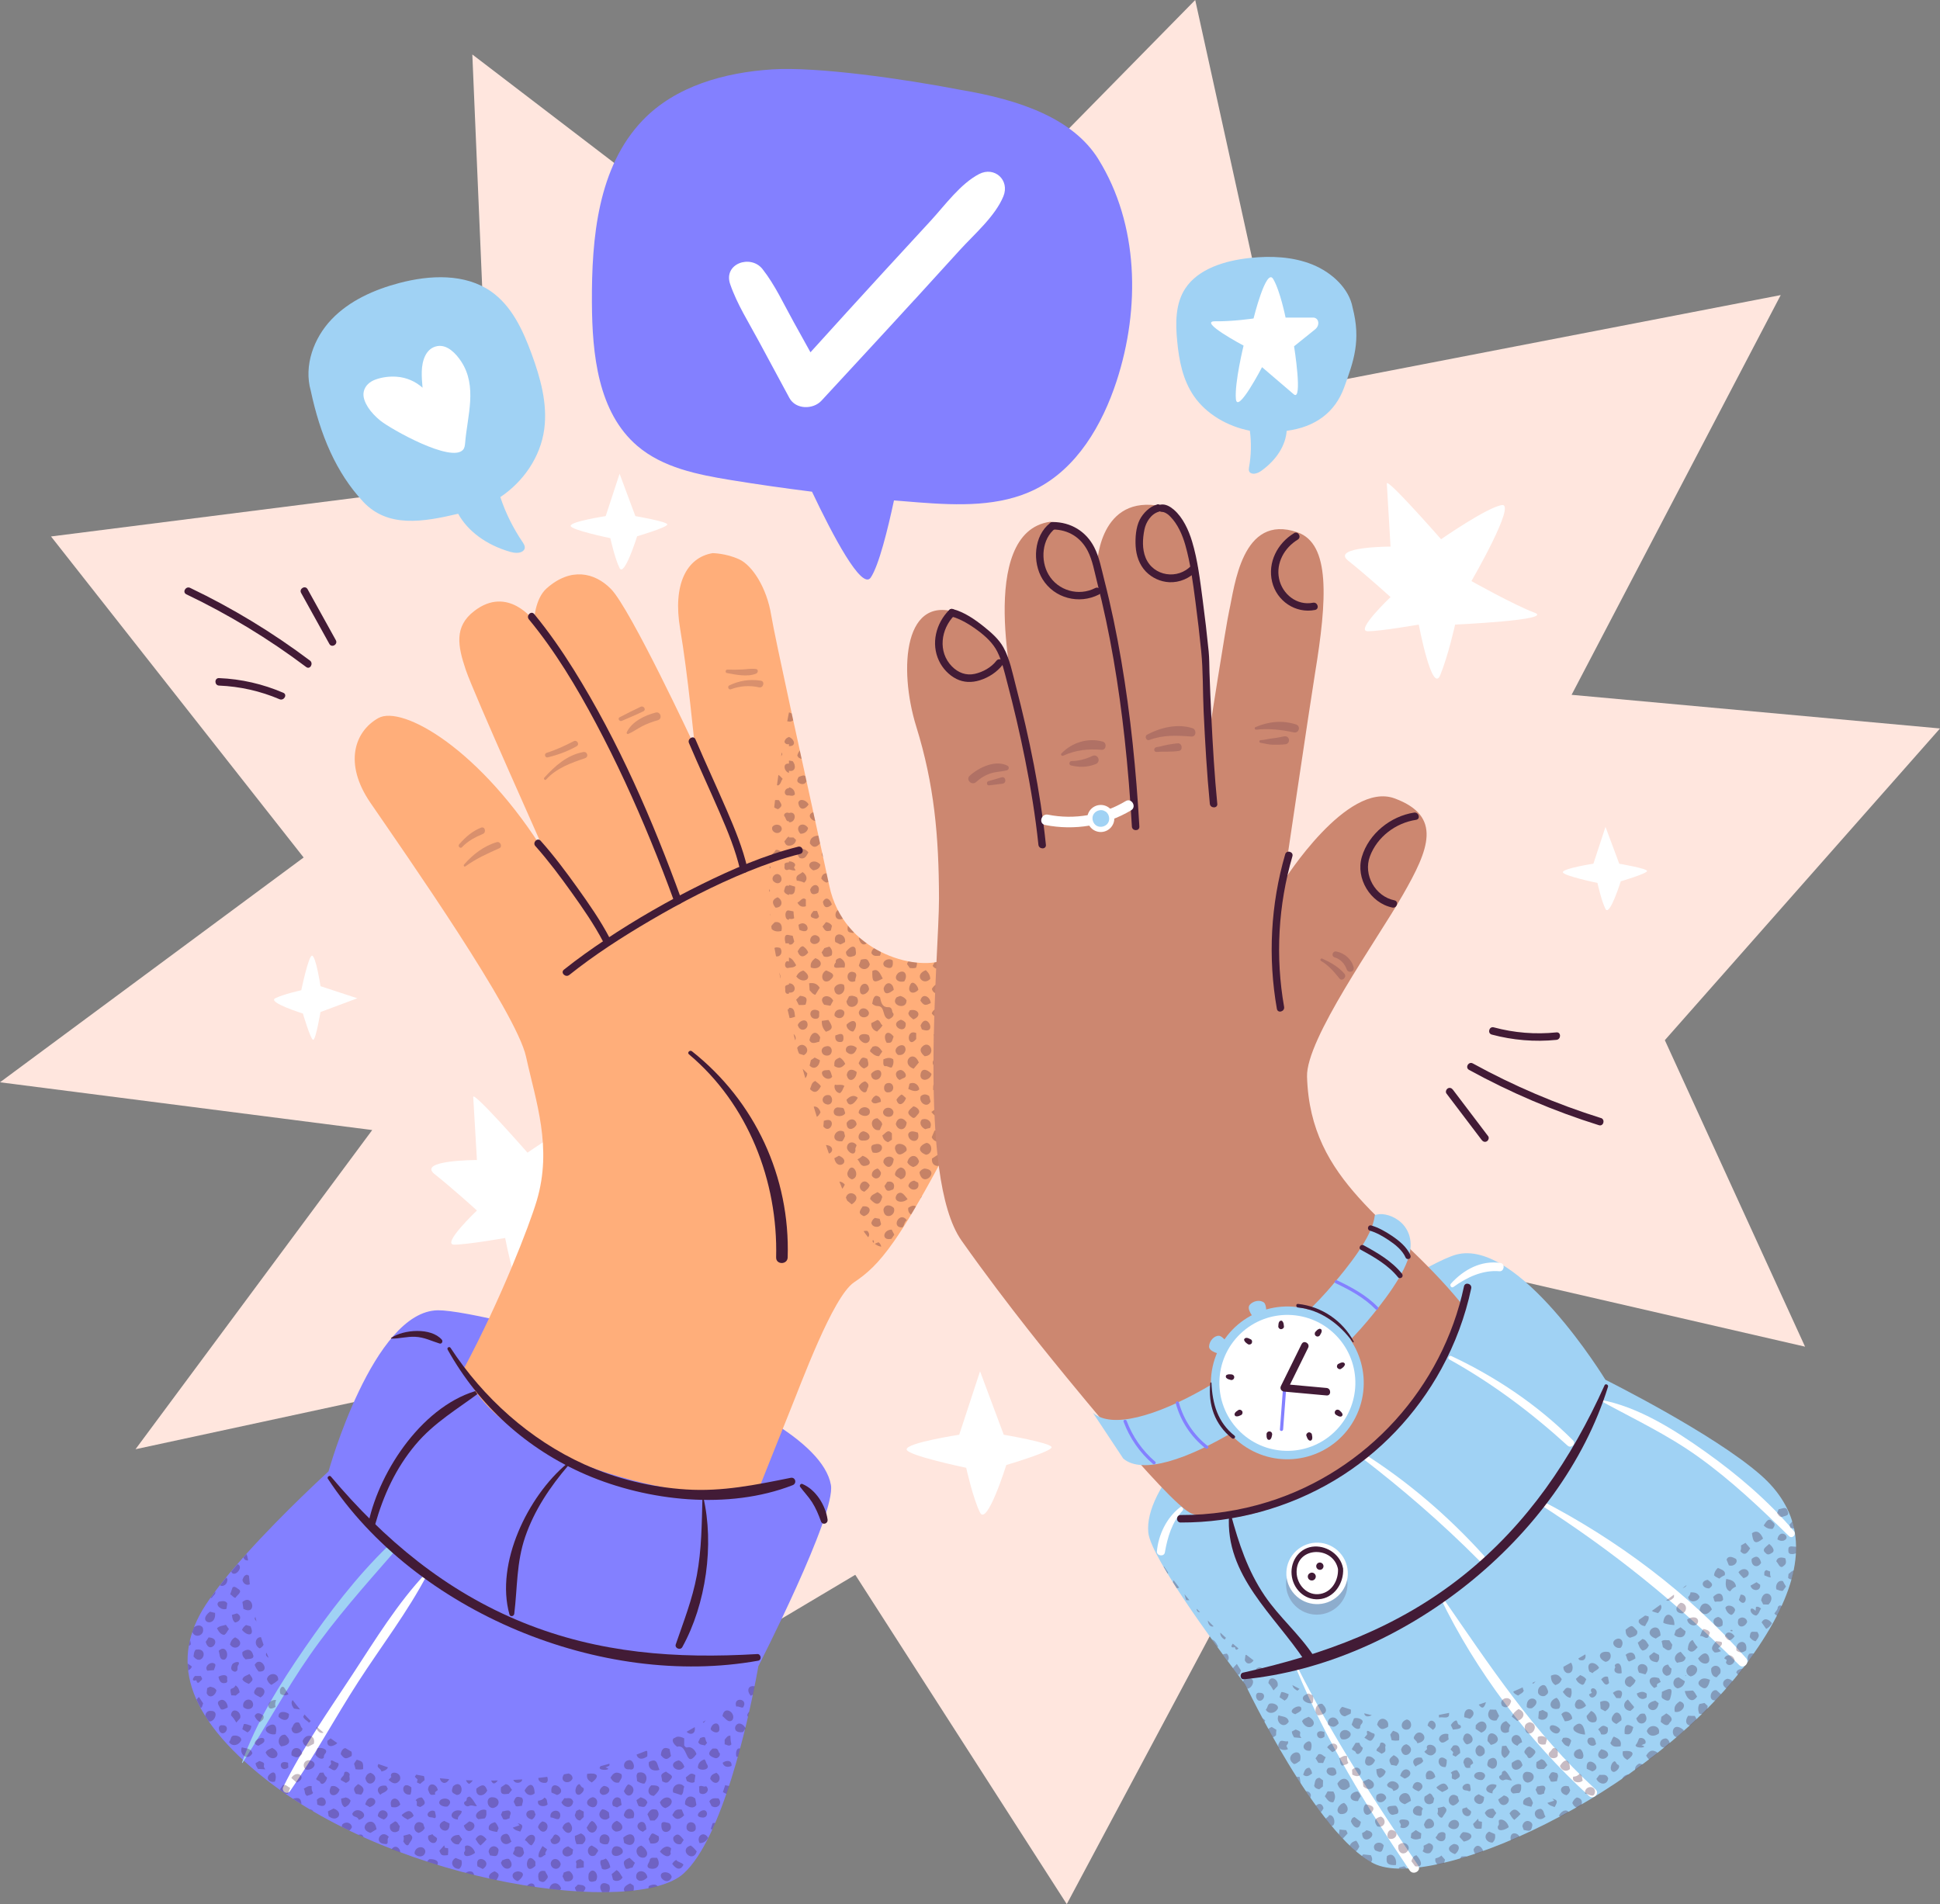 <?xml version="1.0" encoding="UTF-8"?>
<svg xmlns="http://www.w3.org/2000/svg" viewBox="0 0 453.7 445.38">
  <rect x="0" y="0" width="453.7" height="445.38" fill="#808080" stroke="none"/>
  <defs>
    <style>
      .cls-1 {
        fill: #fff;
      }

      .cls-2 {
        fill: #ffe6de;
      }

      .cls-3 {
        fill: #ffae7a;
      }

      .cls-4 {
        fill: #a0d2f4;
      }

      .cls-5 {
        fill: #cc8770;
      }

      .cls-6, .cls-7, .cls-8 {
        fill: #421b36;
      }

      .cls-9 {
        fill: #8380ff;
      }

      .cls-7, .cls-10 {
        opacity: .2;
      }

      .cls-8 {
        opacity: .3;
      }
    </style>
  </defs>
  <g id="Background_Simple" data-name="Background Simple">
    <g>
      <polygon class="cls-2" points="299.69 91.61 416.45 69.02 367.54 162.52 453.7 170.39 389.35 243.3 422.14 314.99 344.3 297.05 360.39 407.08 294.05 361.83 249.48 445.38 200.02 368.35 102.58 426.37 122.82 319.31 31.69 338.98 87.05 264.32 0 253.15 71.01 200.57 11.93 125.48 114.69 112.44 110.46 12.74 199.85 81.1 279.52 0 299.69 91.61"/>
      <path class="cls-1" d="M324.33,113.09c.03,.69,.87,14.76,.87,14.76,0,0-14.06,0-9.9,3.3,4.17,3.3,9.9,8.51,9.9,8.51,0,0-8.41,7.99-5.33,7.99s11.93-1.56,11.93-1.56c0,0,3.12,16.49,5.03,11.81,1.91-4.69,3.47-11.81,3.47-11.81,0,0,23.26-1.04,18.58-2.78-4.69-1.74-14.76-7.39-14.76-7.39,0,0,10.59-18.3,7.12-17.78-3.47,.52-14.22,7.99-14.22,7.99,0,0-12.76-14.56-12.69-13.02Z"/>
      <path class="cls-1" d="M110.67,256.57c.03,.69,.87,14.76,.87,14.76,0,0-14.06,0-9.9,3.3,4.17,3.3,9.9,8.51,9.9,8.51,0,0-8.41,7.99-5.33,7.99s11.93-1.56,11.93-1.56c0,0,3.12,16.49,5.03,11.81,1.91-4.69,3.47-11.81,3.47-11.81,0,0,23.26-1.04,18.58-2.78s-14.76-7.39-14.76-7.39c0,0,10.59-18.3,7.12-17.78-3.47,.52-14.22,7.99-14.22,7.99,0,0-12.76-14.56-12.69-13.02Z"/>
      <path class="cls-1" d="M74.95,230.67l8.62,2.83-8.62,3.22s-1.09,6.43-1.69,6.5c-.59,.07-2.42-6.15-2.42-6.15,0,0-8.36-2.61-6.47-3.57s6.09-1.88,6.09-1.88c0,0,1.68-8.09,2.51-8.09,.89,0,1.99,7.14,1.99,7.14Z"/>
      <path class="cls-1" d="M372.64,202.03l2.83-8.62,3.22,8.62s6.43,1.09,6.5,1.69c.07,.59-6.15,2.42-6.15,2.42,0,0-2.61,8.36-3.57,6.47s-1.88-6.09-1.88-6.09c0,0-8.09-1.68-8.09-2.51,0-.89,7.14-1.99,7.14-1.99Z"/>
      <path class="cls-1" d="M141.65,120.72l3.25-9.91,3.69,9.91s7.38,1.26,7.47,1.94c.08,.67-7.06,2.78-7.06,2.78,0,0-3,9.61-4.1,7.43-1.1-2.18-2.16-6.99-2.16-6.99,0,0-9.29-1.93-9.29-2.88,0-1.03,8.2-2.28,8.2-2.28Z"/>
      <path class="cls-1" d="M224.33,335.59l4.87-14.84,5.54,14.84s11.06,1.88,11.19,2.91c.13,1.01-10.59,4.17-10.59,4.17,0,0-4.5,14.39-6.14,11.13-1.64-3.26-3.24-10.48-3.24-10.48,0,0-13.93-2.89-13.93-4.31,0-1.54,12.29-3.42,12.29-3.42Z"/>
    </g>
  </g>
  <g id="Lines">
    <g>
      <path class="cls-6" d="M374.39,261.51c-10.38-3.25-20.41-7.53-29.95-12.77-.99-.54-1.87,.97-.88,1.51,9.67,5.31,19.84,9.65,30.37,12.94,1.08,.34,1.54-1.35,.47-1.69h0Z"/>
      <path class="cls-6" d="M364,241.48c-4.93,.5-9.88,.11-14.66-1.18-1.09-.29-1.55,1.39-.47,1.69,4.92,1.32,10.06,1.75,15.13,1.24,1.11-.11,1.12-1.86,0-1.75h0Z"/>
      <path class="cls-6" d="M348.03,265.76c-2.75-3.62-5.49-7.25-8.24-10.87-.28-.38-.75-.57-1.2-.31-.37,.22-.6,.82-.31,1.2,2.75,3.62,5.49,7.25,8.24,10.87,.28,.38,.75,.57,1.2,.31,.37-.22,.6-.82,.31-1.2h0Z"/>
    </g>
    <g>
      <path class="cls-6" d="M43.58,139.01c9.88,4.72,19.27,10.42,28.03,17.01,.9,.68,1.77-.84,.88-1.51-8.76-6.58-18.14-12.28-28.03-17.01-1.01-.48-1.9,1.02-.88,1.51h0Z"/>
      <path class="cls-6" d="M51.24,160.36c4.86,.2,9.66,1.28,14.13,3.19,1.02,.44,1.92-1.07,.88-1.51-4.77-2.05-9.83-3.22-15.02-3.43-1.13-.05-1.12,1.7,0,1.75h0Z"/>
      <path class="cls-6" d="M70.42,138.69c2.2,3.98,4.41,7.95,6.61,11.93,.55,.99,2.06,.1,1.51-.88-2.2-3.98-4.41-7.95-6.61-11.93-.55-.99-2.06-.1-1.51,.88h0Z"/>
    </g>
  </g>
  <g id="Speech_Bubbles_2" data-name="Speech Bubbles 2">
    <g>
      <path class="cls-4" d="M119.33,129.08c-5.65-1.62-9.96-4.88-12.18-8.91-8.23,1.94-16.48,3.35-22.23-2.83-6.31-6.78-10.03-15.57-12.25-25.97-1.65-5.83,.69-12.29,4.88-16.68,4.19-4.38,9.96-6.94,15.82-8.49,7.19-1.9,15.42-2.27,21.51,2,4.79,3.37,7.4,9.01,9.42,14.51,2.08,5.66,3.78,11.69,2.98,17.67-.86,6.47-4.85,12.26-10.27,15.89,1.22,3.7,2.98,7.25,5.24,10.58,.41,.6,.8,1.4,.08,2.01-.76,.64-2.07,.49-3.01,.22Z"/>
      <path class="cls-1" d="M86.04,95.23c.76,1.19,1.8,2.25,2.89,3.14,2.45,1.99,16.65,9.99,19.37,6.82,.37-.44,.43-1.05,.48-1.61,.52-6.39,2.93-13.2-.95-19.07-1.17-1.77-3.21-3.99-5.58-3.55-2.72,.51-3.54,3.49-3.61,5.88-.04,1.28,.06,2.57,.18,3.85-1.66-1.49-3.79-2.41-6.05-2.57-1.65-.12-3.37,.09-4.93,.65-1.34,.48-2.48,1.42-2.78,2.86-.26,1.26,.33,2.56,.98,3.6Zm1.09-3.41s-.02,.09-.04,.12c-.01,.02-.02,.01,.03-.13,0,0,0,.01,0,.02Z"/>
    </g>
    <g>
      <path class="cls-4" d="M295.03,110.09c3.6-2.61,5.64-5.98,5.88-9.32,6.74-.88,11.32-4.35,13.42-10.09,2.3-6.3,3.98-11.05,2-18.73-.8-4.41-4.77-8.19-9.37-10.06-4.6-1.87-9.74-2.07-14.59-1.56-5.96,.62-12.15,2.57-15.15,7.11-2.36,3.58-2.33,8.11-1.91,12.4,.43,4.41,1.26,8.97,3.92,12.83,2.88,4.17,7.82,7.06,13.07,8.08,.38,2.85,.32,5.73-.2,8.6-.09,.52-.1,1.17,.64,1.39,.78,.23,1.69-.22,2.29-.65Z"/>
      <path class="cls-1" d="M293.16,74.5s2.96-11.99,4.59-9.25c1.64,2.74,2.9,9.03,2.9,9.03h6.41c1.39,0,1.71,1.79,.5,2.76l-4.92,3.96s2.09,13.08-.08,11.22c-2.17-1.86-7.41-6.34-7.41-6.34,0,0-5.8,11.18-6.12,7.41-.32-3.77,1.8-12.45,1.8-12.45,0,0-10.8-5.74-6.65-5.69,4.16,.06,8.97-.66,8.97-.66Z"/>
    </g>
  </g>
  <g id="Speech_Bubble_1" data-name="Speech Bubble 1">
    <g>
      <path class="cls-9" d="M256.9,37.27c-5.94-9.58-18.39-13.93-32.26-16.25-13.26-2.57-33.59-5.46-44.02-4.79-11.13,.71-22.64,3.88-30.35,11.94-10.45,10.93-11.92,27.48-11.84,42.6,.06,12.12,1.42,25.68,10.64,33.55,5.95,5.07,14.03,6.69,21.75,7.95,6.34,1.04,12.71,1.94,19.08,2.74,4.75,10.01,11.64,23.19,13.74,20.08,1.89-2.8,3.99-11.3,5.43-18.04,1.93,.17,3.86,.33,5.79,.47,9.25,.7,19,1.05,27.29-3.09,9.7-4.84,15.64-15.03,19-25.34,5.54-17.01,5.17-36.61-4.26-51.82Z"/>
      <path class="cls-1" d="M213.85,70.15c3.54-3.88,7.07-7.76,10.6-11.64,3.37-3.7,8.29-7.91,10.21-12.6,1.54-3.76-2.06-7.07-5.68-5.2-4.36,2.26-8,7.31-11.28,10.88-3.68,4-7.36,8-11.04,12-5.74,6.24-11.42,12.53-17.12,18.81-1.31-2.36-2.61-4.72-3.92-7.07-2.3-4.12-4.37-8.69-7.3-12.4-2.76-3.49-9.21-1.28-7.56,3.53,1.61,4.69,4.41,9.08,6.74,13.43,2.36,4.4,4.73,8.8,7.11,13.19,1.49,2.75,5.56,2.75,7.51,.63,7.24-7.85,14.52-15.68,21.72-23.57Z"/>
    </g>
  </g>
  <g id="Character_hand_1" data-name="Character hand 1">
    <g>
      <g>
        <path class="cls-9" d="M177.35,389.73s-.2,1.2-.6,3.25h0c-1.83,9.5-7.8,36.97-16.87,45.23-11.04,10.04-66.1,2.83-97.69-22-19.19-15.1-22.19-28.3-14.16-40.72,2.37-3.66,5.83-7.87,9.56-12.01,8.9-9.9,19.24-19.31,19.24-19.31,0,0,10.44-37.55,25.6-37.69,11.27-.1,88.17,20.28,91.89,40.84,1.25,6.86-16.97,42.42-16.97,42.42Z"/>
        <path class="cls-6" d="M112.32,325.06c-13.1,3.22-23.48,18.66-26.15,31.11-.22,1.01,1.27,1.44,1.56,.43,1.96-6.89,4.8-13.14,9.43-18.67,4.43-5.28,9.94-8.4,15.33-12.47,.19-.15,.09-.48-.17-.41h0Z"/>
        <path class="cls-6" d="M132.55,342.39c-9.04,7.54-16.76,23.23-13.41,35.22,.19,.67,1.06,.46,1.13-.15,.75-6.15,.49-11.95,2.55-17.97,2.16-6.29,5.81-11.7,10.1-16.73,.22-.26-.11-.58-.37-.37h0Z"/>
        <path class="cls-6" d="M164.28,350.17c-.16,6.17-.18,12.25-1.32,18.35-1.05,5.61-3.08,10.74-4.92,16.1-.31,.9,1.07,1.47,1.53,.64,5.55-10.03,7.51-23.98,4.9-35.12-.03-.11-.19-.08-.19,.03h0Z"/>
        <path class="cls-6" d="M91.54,313.11c1.86,.02,3.67-.52,5.55-.43,2.13,.1,3.73,.96,5.7,1.57,.55,.17,.86-.52,.53-.9-2.54-2.89-8.89-2.4-11.83-.42-.08,.05-.05,.18,.05,.18h0Z"/>
        <path class="cls-1" d="M99.67,367.9c-6.64,7.01-11.9,15.62-17.17,23.67-5.6,8.56-11.72,17.22-16.25,26.4-.54,1.09,.93,1.93,1.61,.94,5.71-8.19,10.48-17.12,15.91-25.51,5.39-8.34,11.63-16.45,16.22-25.26,.1-.2-.15-.42-.32-.25h0Z"/>
        <path class="cls-4" d="M56.73,412.33c5.37-8.3,10.04-17.01,15.7-25.14,5.97-8.57,12.83-16.25,19.68-24.1,.84-.96-.48-2.32-1.41-1.41-7.32,7.09-13.67,15.44-19.44,23.81-5.75,8.34-11.28,17.18-14.67,26.77-.03,.09,.1,.14,.15,.07h0Z"/>
        <path class="cls-6" d="M76.69,345.9c20.43,31.16,64.06,49.12,100.63,42.54,.87-.16,.67-1.6-.21-1.55-18.99,1.12-37.02-.16-54.86-7.4-18.01-7.31-32.46-19.39-44.87-34.13-.32-.38-.97,.12-.7,.54h0Z"/>
        <path class="cls-6" d="M187.12,347.77c.91,1.23,1.98,2.32,2.8,3.61,.89,1.39,1.51,2.91,2.07,4.46,.36,.99,1.69,.58,1.55-.43-.47-3.31-2.74-7-5.91-8.31-.35-.15-.73,.36-.51,.66h0Z"/>
        <path class="cls-8" d="M157.49,406.64c.28-.14,.56-.27,.83-.41,.48-.06,1.08,.04,1.69,.38v1.65c.23,.37,.47,.56,.76,.46,1-.26,1.83,.68,2.11,1.56-2.66,3.7-1.87-2.5-4.52-1.71-1.05-.79-1.2-1.5-.87-1.93Zm-85.09,16.54c.31,.18,.61,.37,.92,.55-.23-.34-.56-.52-.92-.55Zm81.26,11.37c-.58,.05-1.37-.22-1.67,.35,0,.76-1.11,1.5-.2,2.08,1.64,.54,2.95-.59,1.88-2.43Zm8.93-13.87c-1.22-1.08-2.53-.16-2.37,1.38,.93,.7,1.99,1.12,2.65,.1-.1-.51-.18-.97-.28-1.48Zm-9.52,5.14c.98-.76,1.27-1.55,.55-2.5-1.16-.29-1.49-.14-2.21,1.03,.2,.47,.42,.96,.64,1.47h1.02Zm-37.85-5.43c-1.71-.18-1.42,2.52,.06,2.51,1.76-.31,1.8-2.46-.06-2.51Zm-28.56,8.33c.47-.29,.87-.53,1.39-.85-.54-3.96-4.97-.21-1.39,.85Zm-15.89-21.49c.17,.75,.52,1.22,1.31,1.32,.38-.2,.8-.41,1.32-.68,.51-2.18-1.96-2.52-2.63-.64Zm74.99,22.6c.08,.52,.14,.86,.2,1.22,3.39,2.21,3.18-4.12-.2-1.22Zm4.99,4.64c1.31-.7,.2-2.27-.78-2.78-2.03,.51-.98,3.26,.78,2.78Zm-14.9-5.63c-.49,.21-.95,.4-1.4,.59q-.07,.86,.38,1.92h1.38c1.13-.86,.85-1.98-.35-2.52Zm15.52-18c.05-.46,.03-.69,0-1.19-.07-.06-.13-.09-.2-.14-.75,.3-1.52,.6-2.3,.89,.17,.82,1.01,1.48,2.5,.43Zm7.97,9.04c.66-.57,.34-1.34,.69-1.97-1.09-1.34-3.05-.24-2.6,1.35,.7,.23,1.32,.43,1.9,.62Zm-92.62-14.11c-1.47-.23-2.11,1.93-.93,2.72,2-.27,2.45-1.34,.93-2.72Zm83.98,11.43c1.09-1.35,.29-3.06-1.53-2.54-.55,.6-.15,1.24-.19,1.94q.97,.62,1.72,.6Zm-103.28-36.49c-.49-.75-1.4-.58-2.04-.09-.14,.36-.27,.73-.4,1.09,.54,1.64,3.07,.87,2.43-1.01Zm106.9,40.84c.24,.71,.61,1.2,1.3,1.37,3.22-1.24,.43-4.06-1.3-1.37Zm-32.03,10.73c-.56-.49-1.57-.59-1.96-.04,.2,.53-.34,.86-.35,1.39,1,.86,2.02,1.27,2.58-.24-.09-.38-.18-.72-.27-1.11Zm-42.61-21.98c.9,1.17,1.18,1.23,2.53,.44,.12-.39,.09-.74-.03-1.03-.49-.27-.96-.54-1.43-.83-.48,.09-.93,.52-1.07,1.41Zm11.84,5.35c-.19,.19-.37,.38-.64,.66,.96,.95,1.82,1.19,2.63,.08,.7-1.97-2.69-2.39-1.99-.73Zm-28.71-27.9c-.17-.39-.33-.78-.48-1.17-.26,.39-.13,.84,.48,1.17Zm5.94,11.9c.48,.07,.9,.13,1.37,.19,0-.01,0-.02,.02-.04-.6-.71-1.16-1.43-1.7-2.15-.35,.36-.4,1.03,.31,2Zm-19.36,.54c-.84-.14-1.36,.48-1.37,1.19,.26,.41,.52,.82,.81,1.23,1.27,.39,2.55-2.45,.56-2.42Zm13.03-7.44c.21,.62,.54,1.05,1.04,1.35,.6-.34,1.05-.65,1.59-1.11,.2-1.83-2.29-1.86-2.63-.24Zm94.5,17.97c-.1-.49-.21-1.02-.34-1.62-1.33-.66-1.94,.08-2.03,1.43,.94,1.14,1.49,1.17,2.37,.19Zm-93.26-1.89c-.68,.34-1.23,.45-1.54,1.1,1.37,2.85,4.51,.45,1.54-1.1Zm78.79,32.07c-1.73-1.19-2.68,.34-1.63,1.67,.54,0,1.08,0,1.61-.02,.25-.49,.28-1.19,.02-1.65Zm.75-8.4c-.68,1.81,1.33,2.07,2.38,.92,.53-1.33-1.9-2.26-2.38-.92Zm-72.59-27.73c.1-.12,.15-.47,.08-.52-.46-.36-.39-1.03-.85-1.36-1.19-.22-1.22,.85-1.66,1.37,.04,1.51,1.63,1.44,2.42,.51Zm81.69,12.83c-1.01,.86-.87,2.41,.63,2.46,1.55-1.39,1.97-2.57-.63-2.46Zm-4.4,19.26c.2-.39,.37-.73,.58-1.14-.42-.4-.84-.8-1.24-1.17-1.52,.61-1.65,1-.91,2.52,.59,.24,1.04-.27,1.56-.21Zm-36.81-3.47c-.16-.97-1.38-2.13-2.31-1.58-.18,.49,.25,.98-.24,1.43-.17,1.53,1.81,.78,2.55,.15Zm14.98,6.5c.92,.54,1.24,.38,1.77-.36,.69-.63-.11-1.16-.35-1.88-1.67-.34-1.85,.96-1.42,2.24Zm16.47-14.77c-.04-.35-.08-.74-.13-1.17q-.72-.69-1.57-.76c-1.82,1.57,.53,3.3,1.7,1.93Zm1.47,3.3c2.1-.06,1.93-1.81,.24-2.52-1.36,.51-1.71,1.93-.24,2.52Zm-10.79,9.26c-.55-.13-.94,.22-1.37,.31-.11,.34-.2,.63-.29,.89,.19,.47,.29,.62,.56,1.12,1.89,.4,2.59-1.14,1.1-2.31Zm-87.44-51.82c-.46,.48-.44,1.05-.52,1.61,2.09,2.55,3.84-2.16,.52-1.61Zm28.46,23.08c-.17,.48-.34,.97-.5,1.44,.37,.63,1.47,1.41,2,.74-.04-.43,.1-.73,.39-1.04,.71-.97-1.13-1.47-1.89-1.14Zm-17.91-1.71c.41-.84-.81-1.35-1.51-1.27-.94-.06-.73,.98-1.26,1.51,.75,1.17,2.21,.77,2.76-.24Zm60.1,9.23c-.53,.01-1.07,.02-1.61,.02,.1,.11,.19,.23,.23,.36,.41,.67,1,.11,1.38-.38Zm26.34-.63c.47,.77,1,1.34,2.02,1.1,.22-.63,.91-1.12,.53-1.96-1.2-.68-1.88-.34-2.55,.86Zm-44.82,12.89c.64-.22,1.08-.58,1.38-1.12-.16-.36-.24-.66-.35-1.04-1.94-1.42-3.01,1.71-1.03,2.17Zm-21.1-3.92c2.01,1.69,3.77-.9,1.15-1.78-.47,.24-.89,.45-1.31,.67,.06,.41,.11,.75,.17,1.11Zm86.1,8.24c-.45-.53-.86-1-1.42-1.37-2.97,.94,.53,4.29,1.42,1.37Zm-20.82-1.7c1.74-2.47-2.43-3.38-1.86-.45,.54,.51,1.16,.58,1.86,.45Zm-2.49-4.03c-.28-.61-.57-1.16-1.2-1.38-.66,.35-.82,1-1.24,1.54,.53,1.6,2.15,1.6,2.45-.16Zm-50.43-12.94c.9-.2,1.35-.57,1.52-.98-.76-.25-1.5-.51-2.23-.78-.02,.04-.05,.07-.07,.11-.45,.78,.62,.87,.78,1.64Zm59.6,24.9c.56,1.13,1.9,.65,2.59-.15-.25-1.95-2.96-1.92-2.59,.15Zm-20.32,2.53c.83,.1,1.65,.19,2.46,.27,.11-.09,.21-.2,.28-.33-.52-1.71-2.46-1.6-2.75,.06Zm4.4-9.94c-2.68,.71-.88,3.58,.97,1.81,.06-.4,.12-.74,.16-1.06-.38-.25-.71-.46-1.14-.74Zm-13.27-1.14c-.49-.66-.3-1.41-1.12-1.8-2.78,.18-.89,3.85,1.12,1.8Zm28.5-5.45c.92-2.18-1.78-3.21-2.24-.66,.61,1.17,1.48,.64,2.24,.66Zm-47.71,9.59c-.3,.28-.42,.4-.52,.57,.8,.26,1.59,.51,2.39,.76,.44-.66-.19-1.39-1.87-1.33Zm17.84-17.54c-.32,.21-.68,.45-1.07,.71-.27,1.8,.42,1.72,1.8,1.54,.25-.31,.5-.6,.75-.91-.43-.54-.62-1.26-1.49-1.34Zm37.49-2.94c-1.59,.76-1.01,.88-.87,2.26,1.21,.69,1.43,.21,2.09-.6,.68-.81-.7-1.16-1.21-1.67Zm13.22-12.99c.67,.52,1.43,1.77,2.34,.91,.95-1.61-1.94-3.59-2.34-.91Zm-112.27-26.67c.07,.49,.16,1.03,.24,1.6,3.28,1.66,2.23-3.73-.24-1.6Zm27.61,54.38c-.13,.02-.32,.04-.51,.06,.41,.19,.82,.37,1.24,.56-.14-.34-.38-.68-.72-.61Zm90.45-27.88c.07,.12,.13,.25,.18,.38,.1-.42,.19-.82,.28-1.23-.23,.22-.41,.55-.47,.84Zm-63.33,17.12c-.31,1.99,1.73,2.07,2.53,.48-.57-1.73-1.35-1.36-2.53-.48Zm-38.82-6.59c-1.32-.26-2.09,1.12-1.16,2.13,1.6,.44,3.22-1.46,1.16-2.13Zm32.39,4.54c0-.05,0-.1,.01-.15-.72-.06-1.43-.12-2.13-.2,.16,.96,1.2,1.71,2.12,.35Zm-54.7-39.02c-.34-.08-.72-.17-1.2-.29-3.21,2.49,1.55,3.92,1.2,.29Zm109.14,45.98c-1.42-.1-1.56,.17-2.21,1.29,.86,1.32,1.8,1.08,2.77,.06-.2-.49-.36-.85-.56-1.35Zm-16.7,13.5c-.16-.72-.38-1.43-1.05-2.03-.38,.22-.78,.35-1.18,.42-.31,.71,.16,1.28,.23,1.88,.42,.54,1.53,.18,2-.27Zm-32.32,1.07c-.56-.21-1.11-.05-1.5,.25,.65,.17,1.31,.34,1.96,.5-.03-.28-.17-.55-.46-.75Zm21.56-17.21c-.25,.36-.46,.65-.68,.97,.65,1.34,2.58,1.58,2.76-.22-.48-1.11-1.2-.67-2.08-.75Zm-45.27-5.94c-.73,.12-1.06,.59-1.26,1.27,.62,2.95,4.03-.07,1.26-1.27Zm20.69,22.46c.65-.57,.68-1.25,.54-2-.45-.18-.88-.35-1.38-.55-1.5,.87-.72,2.6,.84,2.55Zm-48.17-49.95c-.36-1.45-1.38-1.63-2.51-.78-.16,.79,.21,1.27,.74,1.74,.69-.18,2.02,.04,1.78-.96Zm.76-7.92c-.09-.37-.18-.74-.27-1.1-.06,.15-.12,.32-.16,.51,.13,.18,.27,.38,.43,.59Zm77.7,59.02c-.21,1.45-.04,2.29,1.65,1.66,1.01-1.45-.71-3.54-1.65-1.66Zm-30.91-18.44c1.93,.16,1.38-3.92-.81-2.03-.53,1.37-.26,1.51,.81,2.03Zm-42.3-14.24c.48-1.88-.32-2.97-2.07-1.62-.97,1.03,1.11,2.02,2.07,1.62Zm47.42,19.92c.52-.07,1.03-.13,1.47-.19,.53-.6,.39-1.24,.35-1.92-1.15-.65-3.48,1.17-1.82,2.11Zm-36.24-10.91c-.33,.02-.6,.03-.87,.04-.3,.51-.58,.98-.85,1.44,.24,.53,.86,.3,1,.95,.61,.71,1.54-.55,1.55-1.28-.44-.28-.64-.59-.84-1.14Zm71.31,2.75c-.58,.37-.7,.99-1.06,1.59,1.23,2.79,3.73-.84,1.06-1.59Zm-8.8,5.25c1.66,.71,2.15-2.12,.41-2.24-1.28,.33-1.89,1.66-.41,2.24Zm-38.69,10.39c-.29-1.58-2.62-1.01-2.51,.6,.81,.99,2.47,.8,2.51-.6Zm46.12,6.12c-.42-.53-.71-1.4-1.41-1.69-.41,.34-.77,.64-1.14,.95,.11,.44,.21,.85,.32,1.28,.58,.54,1.85,.33,2.23-.54Zm-29.02-6.13c.08-.31-.01-.53-.21-.75-.9-.84-2-.21-2.1,.89,.12,.3,.23,.59,.34,.85,1.26,.19,1.74,.47,1.97-.99Zm-48.38-22.4c1.19,.68,1.63,.61,2.48-.37-.31-1.99-2.87-1.71-2.48,.37Zm-13.2-27.61q-.89,.43-1.21,1.65c1.27,1.98,3.93-.39,1.21-1.65Zm37.41,43.03c-.35,.24-.74,.5-1.14,.77-.46,1.43,.93,2.34,2.04,1.38,.06-.31,.13-.65,.21-1.04-.41-.29-.42-.95-1.1-1.11Zm26.67,8.83c-.59-.21-1.07,.13-1.61,.29-.1,.2-.21,.41-.31,.6,.81,2.53,3.73,1.13,1.91-.88Zm37.82-1.3c-.26-.4,.08-.76,.04-1.21-.91-.9-2.05-.15-2.59,.77,.65,.76,2.06,1.76,2.54,.44Zm-97.95-35.63c-.95-.95-2.43,.09-2.02,1.39,1.19,1.08,2.94,.13,2.02-1.39Zm1.98-.87c1.62-1,.98-2.71-.88-2.33-1.3,1.57-.29,1.63,.88,2.33Zm90.84,15.1c-.29,1.68,1.04,2.3,2.47,1.84-.61-1.31-.45-2.91-2.47-1.84Zm-29.08,6.66c.37,1.01,1.47,1.47,2.35,.67-.04-2.26-1.18-2.72-2.35-.67Zm-39.45,.81c.39,.03,.85,.1,1.23,.18,.92-1.03,.71-1.81-.7-2.49-1.15,.93-1.2,1.17-.53,2.31Zm16.87-1.03c.45,1.3,.54,1.37,1.69,1.16-.28-.6,.29-.76,.6-1.05-.31-1.56-2.19-1.89-2.29-.11Zm53.92,10.92c-1.68-.88-1.47-1.02-2.33,.65,.12,.32,.25,.64,.4,1.02,1.22,.2,2.34-.22,1.94-1.67Zm-2.29,11.67c-.05,.2-.07,.37-.07,.53,.75-.15,1.46-.31,2.14-.5-.32-.46-1.08-.55-2.07-.04Zm10.74-37.19c-.61,.36-1.24,.72-1.89,1.08,.69,.82,2.21,.67,1.89-1.08Zm-112.93-30.22c.21-.51,.97-.79,.81-1.51-.39,.52-.76,1.03-1.11,1.53,.09,0,.19,0,.3-.02Zm3.62-4.47c-.08-.11-.17-.21-.26-.3-.5,.61-.99,1.22-1.45,1.82,.71,.46,1.85-.26,1.71-1.52Zm95.02,71.75c-.25-.16-.55-.35-.8-.51-1.56,.65-1.67,1.42-1.27,1.9,.69-.05,1.37-.11,2.03-.19,.11-.29,.14-.68,.03-1.2Zm-69.29-33.32c-.54-.37-1.06-.74-1.58-1.12-.25,.2-.49,.4-.74,.6-.21,1.68,1.4,1.38,2.31,.53Zm88.4,3.52c.67,.15,1.51-.86,.82-1.38-.33-.97-.49-.9-1.47-.86-1.5,1.31-.57,1.84,.65,2.24Zm-28.89,20.43c-1.62,.47-.91,3.2,.81,2.28,.22-.32,.45-.68,.7-1.05-.32-.69-1-.87-1.51-1.24Zm-46.78,.85c.66,.26,1.32,.51,1.98,.75,.06-.92-1.18-1.97-1.98-.75Zm-1.65-1.21c1.26,.23,.26-1.12,.98-1.62-1.76-2.11-3.78,1.45-.98,1.62Zm70.08-18.05c-.24-.71-.62-1.23-1.31-1.52-3.13,.81-.05,3.48,1.31,1.52Zm-52.71,15.94c-.96,0-1.59,.29-1.94,1.05,.41,.84,1.03,1.25,1.9,1.14,.3-.45,.55-.83,.78-1.18-.29-.41-.55-.75-.74-1.02Zm49.22-2.72c-.54-.13-1.66-.64-1.87,.11-.36,3.3,3.38,1.71,1.87-.11Zm-7.17-4.01c1.41,.31,1.44,.3,2.02-.84-.26-.86-.95-.98-1.58-1.25-.34,.24-.66,.46-.98,.68,.1,.53,.29,.98,.54,1.42Zm-93.84-56.6c-.5,.58-1,1.16-1.49,1.74,.74,1.63,3.12-1.17,1.49-1.74Zm65.53,74.14c1.12-.76,2.01-2.08,.08-2.29-1.83,.16-1.59,1.82-.08,2.29Zm-23.42-23.76c-.06,.25-.11,.44-.16,.66,.25,.12,.5,.24,.75,.35,.39-.33,.74-.62,1.04-.88,0-.34-.05-.66-.14-.95-.62-.1-1.22-.21-1.82-.33-.11,.16-.22,.33-.32,.49,.25,.25,.47,.46,.66,.65Zm33.47,19.78c-.24-1.36-2.01-1.72-2.33-.24-.05,1.52,2.06,1.91,2.33,.24Zm15.84-24.3c-1.4,.25-1.43,2.36,.24,2.11,1.79,.54,.97-2.55-.24-2.11Zm-86.26-26.17c.37-.12,.71-.45,.93-.84-.21-.6-.42-1.19-.61-1.78-1.26-.06-1.8,1.8-.32,2.62Zm96.38,53.47c-.26-1.54-3.27-1.46-2.4,.24,.71,1,2,1.03,2.4-.24Zm-31.88-2.61v-.95c-2.29-3.23-2.97,3.89,0,.95Zm-15.45-10.4c-.51,.39-.89,.68-1.3,.99,.98,3.13,4.23-.43,1.3-.99Zm-27.39-1.76c.25,.98,1.19,.41,1.55,1.42,3.1-.9-.45-3.65-1.55-1.42Zm84.02-1.85c1.2,.88,2.73-.38,1.66-1.75-.8-.06-1.64-.19-2.17,.7,.17,.35,.33,.68,.52,1.05Zm-106.83-33q.34,.95,.96,1.58c2.97,.21,.4-3.94-.96-1.58Zm12.71,13.55c.15-.15,.27-.28,.4-.41-.5-.5-.98-1-1.45-1.52-.12,.15-.22,.33-.3,.54,.24,.67,.87,.82,1.35,1.38Zm-16.1-1.07c.42-1.65-2.05-2.75-2.15-.66,.52,.53,.81,.96,1.24,1.68,.36-.42,.58-.66,.91-1.02Zm79.47,23.95c.27-.26,.56-.53,.87-.84v-1.26c-.35-.18-.67-.34-.99-.5-.28,.13-.53,.25-.75,.35-.13,.38-.24,.71-.35,1.01,.19,.67,.51,1.13,1.22,1.23Zm-77.89-57.52c-.65,.15-.87,.69-1.05,1.24,.15,.87,.98,1.38,1.72,1.01-.08-.73-.15-1.4-.2-2.01-.13-.07-.28-.15-.46-.23Zm75.31,57.9c-.84,.11-1.3,.58-1.54,1.32,1.48,2.66,3.31,.21,1.54-1.32Zm-23.37-8.95c.38-.22,.66-.49,.87-.82-.53-.02-1.05-.03-1.58-.05,.1,.32,.3,.61,.72,.87Zm55.68-4.54c-.29-.41-.25-.82-.61-1.21-.95,.34-1.55,.87-1.55,1.97,.68,.85,2.96,.47,2.16-.77Zm-36.4,6.55c.42,.19,.86,.38,1.32,.58,2.89-1.01-1.81-4.23-1.32-.58Zm-69.96-9.16c-.29-1.3-1.49-1.07-2.44-1.42-.73,1.66,1.37,3.31,2.44,1.42Zm101.56,17.51c.09,1.08,2.32,1.21,2.14-.14,.1-1.63-2.38-1.77-2.14,.14Zm-33.22-10.61c.8,.09,.87-.72,.63-1.41-.69,.09-1.38,.18-2.08,.26-.04,.59,.45,1.17,1.45,1.15Zm-.53,9.01c-.54,.35-.86,.78-1.01,1.36,1.55,2.9,3.6-1.04,1.01-1.36Zm-73.99-45.98c-.71,.25-1.5,.2-2.09,.82,.41,.7,.75,1.42,1.67,1.54,.59-.27,.71-.91,1.13-1.36-.24-.34-.47-.65-.71-1Zm-1.48,17.72c-.65,.37-.34,.93,0,1.51,.37,1.08,1.22,.39,1.91,.1,.01-1.02-.92-2.25-1.91-1.6Zm26.09,20.05c-1.26,2.32,1.31,2.89,1.98,.78-.58-.67-1.18-1.02-1.98-.78Zm80.06,11.88c-.32,1.07,.77,1.92,1.77,1.63,.21-.33,.42-.65,.63-.98-.84-.96-1.3-1.87-2.4-.66Zm-23.6-13.7c0-.65-.4-.98-.91-1.17-.36,.07-.72,.12-1.08,.19-1.27,1.69,1.22,2.64,1.99,.99Zm39.87-10.86c.17-.25,.36-.52,.54-.79,.01-.06,.03-.11,.04-.17-1.97-2.99-4.06,1.49-.58,.96Zm-123.16-9.77c-.34-.64-.91-.71-1.47-.85-.22,.11-.47,.23-.69,.34-.04,.43-.08,.81-.12,1.18,.67,1.51,2.16,.47,2.28-.67Zm34.3,18.43c.08-1.61-.06-1.8-1.48-2.19-.22,.28-.46,.63-.63,.93,.13,.47,.25,.88,.36,1.29,.59,.08,1.13,.12,1.74-.02Zm26.63,8.64c-.62-.82-.93-1.67-1.72-2.22-1.18,.27-.27,.85-1.04,1.15-.74,.42,.29,1.41,.87,1.07,.72-.38,1.13,.13,1.9,0Zm-66.91-37.83c-.04-.32-.07-.66-.17-.95-.1,.44-.2,.87-.27,1.31,.15-.06,.3-.17,.44-.36Zm100.74,37.56c-.09-.51-.16-.93-.23-1.37-1.06-1.16-2.43,.48-1.77,1.61,.3,.11,.59,.22,.94,.35,.36-.2,.73-.4,1.07-.59Zm-79.81-26c.62,.47,1.26,.48,1.91,.11-.37-.54-.72-1.07-1.05-1.62-.15-.04-.29-.09-.42-.14q-.78,.55-.44,1.64Zm50.21,30.05c-1.11,.27-1.67,.77-1.43,1.73,.57,.38,1.23,.44,1.91,.56,.13-.33,.24-.62,.35-.89q-.32-.96-.83-1.4Zm-20.05,4.97c.5-.84,1.24-1.45,.08-2.19-.55,.15-.96,.26-1.45,.39,.13,.47,.11,.9-.03,1.35,.32,.53,1.02,1.43,1.39,.45Zm28.6,.45c2.09-2.22-.35-3.63-1.58-1.21,.69,.27,.84,1.1,1.58,1.21Zm-12.66,4.9c.41,.21,.82,.41,1.25,.63,2.69-1.82-2-3.9-1.25-.63Zm10.41-14.17c.03-.65,.53-1.22-.05-1.9-1.13-.3-1.37-.38-1.89,.96,.16,.33,.33,.68,.5,1.03,.5,.17,.94-.07,1.45-.08Zm-18.2,3.54c-2.98,1.25,1.4,4.11,1.26,.61-.47-.23-.86-.41-1.26-.61Zm19.41,15.18c.61,.1,1.22,.19,1.83,.28-.05-.16-.11-.33-.2-.54-.51-.54-1.21-.24-1.63,.26Zm-78.42-51.3c-.3-.22-.62-.44-.94-.67,.02,.53,.06,1.06,.12,1.6,.33-.24,.71-.44,.82-.93Zm3.93-6.8c-.25,.38-.46,.7-.69,1.05,.92,3.29,4.14-.85,.69-1.05Zm2.35,3.15c.32,.85,.08,2.2,1.37,2.05,1.31-.68,.36-3.74-1.37-2.05Zm64.98,53.58c.75-1.14,.67-1.48-.45-2.01-.93,.34-1.57,.94-1.21,1.69,.52,.12,1.04,.23,1.56,.34,.03,0,.07-.02,.1-.02Zm-12.97-18.8c-1.28,.99,.54,1.91,1.55,1.6,1.46-1.27-.22-2.3-1.55-1.6Zm17.05-4.34c.43,.74,1.95,.46,1.91-.37-.68,.05-1.38,.08-2.07,.12,.03,.08,.08,.16,.16,.25Zm44.85-14.2c-.23,.15-.45,.29-.69,.44,.07,.05,.14,.09,.21,.14,.13-.18,.32-.38,.48-.58Zm-82.74,24.98c-.22-1.15-1.53-1.36-2.28-.59-.06,.19-.08,.36-.09,.52,.58,.29,1.16,.58,1.74,.86,.26-.17,.48-.43,.63-.79Zm-24.31-62.35c0-.13-.01-.23-.02-.28-.07-.45-.19-.87-.33-1.25-.25,.28-.5,.56-.75,.84,.12,.18,.28,.35,.38,.53,.28,.11,.51,.15,.72,.16Zm-2.36,6.61c-.36-.27-.82-.66-1.25-.32-.18,.53-.36,1.05-.56,1.63,.45,.18,.67,.72,1.22,.82,.42-.74,1.85-1.43,.59-2.13Zm55.57,58.55c.37,.59,.61,1.08,1.17,1.49,.58-.5,.93-.85,1.42-1.42-1.06-1.32-1.82-1.27-2.59-.07Zm-52.64-49.78c-.36-.1-.7-.2-1.04-.29-.36,.28-.7,.55-.94,1.13,1.26,1.56,3.08,1.49,1.99-.84Zm60.62,44.89c-.09-.72,.65-1.18-.1-1.75-.55-.17-1.05,.13-1.58,.15-.14,.3-.25,.55-.35,.79,.19,.39,.37,.74,.51,1.03,.63,.28,1.06-.07,1.52-.22Zm-32.72-2.58c3.17-1.13-.32-3.9-1.05-.63,.36,.22,.69,.42,1.05,.63Zm81.06-8.04c-.64,.26-1.32,.45-1.44,1.42,1.51,2.34,3.23-.29,1.44-1.42Zm-36.5,15.41c-.06-.44-.72-1.01-1.19-.98-.54,.18-.5,.9-1.09,1.17-.01,1.78,2.35,1.15,2.27-.19Zm-83.51-31.63c-.3-.45-.6-.9-1.01-1.52-.2,.22-.37,.42-.54,.61,.28,.63,.59,1.25,.93,1.89,.1,0,.2-.01,.29-.07,.1-.28,.2-.57,.32-.91Zm32.97,16.34c-.03,.77-.78,.85-.81,1.56,.36,.2,.73,.41,1.22,.69,1.1-.53,.88-.68,.81-1.65,.44-.72-1.12-1.43-1.22-.6Zm-6.49-10.53c.43,1,1.17,1.25,1.67,1.02-.55-.45-1.08-.91-1.6-1.38-.04,.11-.06,.23-.08,.36Zm67.59,9.16c.37-.16,.63-.28,.89-.39,.07-.17,.07-.33,.05-.48-.68,.2-1.38,.38-2.08,.57-.07,.11-.14,.22-.22,.32-.1,.93,3.39,.5,1.36-.02Zm-.39,4.32c-.99,.47-1.43,1.69-.23,2.11,1.73,0,2.23-1.96,.23-2.11Zm27.86,1.44c.3,.18,.58,.33,.83,.43,.21-.61,.42-1.23,.62-1.85-.28-.04-.65-.11-.92-.18-.18,.55-.34,1.02-.53,1.61Zm-103.92-17.6c.98,1,2.51,1.15,2.44-.67-.87-.65-2.54-.79-2.44,.67Zm85.2,26.9c.26-.19,.52-.37,.81-.58-.08-3.62-4.04-.69-.81,.58Zm-60.56-2.87c2.51-1.47-1.11-3.57-1.44-.84,.44,.5,.98,.64,1.44,.84Zm1.77-2.93c.79,.15,1.47,.12,2.06-.58-.56-2.28-2.88-1.54-2.06,.58Zm45.39,18.9c-.37-.79-1.09-.64-1.78-.76-.22,.22-.45,.43-.72,.7,.08,.37,.22,.65,.4,.86,.54,.03,1.08,.06,1.61,.09,.22-.21,.39-.5,.49-.89Zm25.47-24.73c.08-.58,.14-1.11,.21-1.63-1.14-.78-1.37-.07-2.25,.54,.09,.29,.18,.58,.26,.85,.59,.26,1.15,.57,1.77,.24Zm-31.37,7.8c0-1.75-2.7-1.31-2.28,.46,.94-.01,2.07,1.2,2.28-.46Zm-60.54-2.74c-.16-1.25-.51-1.55-1.98-1.18,.64,.42,1.29,.84,1.94,1.25,.01-.02,.03-.04,.04-.06Zm27.06,.52c.21,.07,.47,.16,.7,.25,1.33-.65,1.39-1.02,.41-2.24q-.81-.06-1.48,.64c.59,.34,.09,.9,.37,1.35Zm-1.61-2.66q.31-.53,.25-1.69c-2.3-1.88-2.66,1.99-.25,1.69Zm-28.64-.19c.23-.53,.35-.84,.56-1.38-.6-.21-.92-.87-1.71-.64-.2,.3-.44,.65-.67,.98,.05,.08,.1,.15,.15,.22,.39,.28,.78,.55,1.17,.82h.49Zm13.55,.86c-.35,.09-.69,.18-1.09,.28,.06,.84,.15,1.57,.84,2,.77-.3,1.22-.8,1.38-1.55-.44-.51-.45-.51-1.12-.74Zm44.03,3.08c-2.12-.57-2.49,1.71-.48,2.07,.5-.28,.7-.7,.83-1.18-.11-.29-.23-.57-.35-.89Zm-30.96,1.03c.35,.6,.95,.74,1.4,1.08,.48-.3,1.02-.38,1.41-.91-.68-1.71-1.69-1.12-2.8-.18Zm-40.96-48.24c.06-.45,.12-.87,.18-1.26-.39-.74-1.28-.53-1.94-.41-1.09,.8,.71,2.17,1.76,1.67Zm1.13,20.24c.37,.02,.69,.03,1,.05l-.02,.03s.04-.02,.06-.02c0,0-.02,0-.03,0,.32-.26,.63-.52,.93-.76-.1-.7-.37-1.23-.95-1.62-.73,1.35-1.58-.05-1,2.33Zm4.1-2.67c1.11-.96,1.11-1.03,.12-2.33-.61,.42-1.41,.47-1.64,1.28,.37,.61,.97,.8,1.52,1.05Zm12.83,24.51c.39,.52,.06,1.29,.8,1.69,.41-.25,.98-.18,1.39-.7-.32-.46-.38-1-.32-1.57-.78-.2-1.25,.25-1.87,.59Zm19.67,.05c-.1-.2-.21-.41-.37-.72-1.61-.34-2.7,.84-1.38,2.1,.5-.56,1.39-.57,1.74-1.38Zm46.61-3.52c-.18,1.09,.21,1.49,1.07,2.02,2.13-1.56,1.21-2.38-1.07-2.02Zm-30.21,10.69c-.19-.94,.93-1.1,.87-1.99-2.05-.83-3.68,1.71-.87,1.99Zm68.5-28.95c.19-.11,.35-.2,.49-.29,.14-.69,.27-1.33,.39-1.93-1.57-.3-1.92,1.08-.89,2.22Zm-48.73,35.15c-.48,.88-1.05,1.58-.91,2.54,.78,.37,1.07-.38,1.65-.52-.26-.57,.19-.76,.32-1.28-.35-.25-.64-.45-1.06-.74Zm7.96,5.23c.62-.09,1.14-.16,1.69-.24v-1.4c-.26-.18-.51-.36-.77-.55-.41,.1-1.08,.27-1.07,.73,.32,.43-.1,.92,.15,1.45Zm30.78-7.14c-.99-1.76-2.87-.44-2,1.21,.83,.04,1.53-.4,2-1.21Zm-61.57,2.3c-.05-.21-.09-.34-.15-.57-.44,.49-.79,.88-1.14,1.27,.41,1.11,.58,1.2,2.01,1.02,.08-.53,.09-1.06,.04-1.59-.32-.05-.58-.1-.77-.13Zm-25.38-18.4c.26-.36,.91-1.28,.23-1.48-.69-.06-1.87-1.37-1.45,.27-.22,.28-.41,.52-.64,.82,.66,.28,1.32,1.08,1.86,.39Zm89.58-9.48c0-1.79-1.76-1.41-2.05,.14,.46,.88,2.18,1.2,2.05-.14Zm-94.13,16.63c.03,.4,.06,.75,.09,1.15,3.14,1.58,2.14-3.21-.09-1.15Zm61.25-1.12c.59-.1,1.6-1.18,.97-1.7-.45-.05-.44-.54-.87-.82-.97,.3-1.33,2.49-.11,2.51Zm-71.08-3.09c.44-.95,.27-2.86-1.03-1.88-1.31,.94-.36,2.22,1.03,1.88Zm99.37,2.68c1.09,.74,2.61-.55,1.49-1.62-.54,.34-1.06-.37-1.67,.11,.16,.43-.07,1.12,.19,1.5Zm-36.35,1.06c-.34,.48-.88,.68-1.44,.71-.43,1.33,1.53,1.65,2.22,.85-.21-.59-.02-1.29-.79-1.57Zm30.84,14.57c-.39,.2-.67,.51-.94,.91,.84,1.19,1.95,1.72,2.64,.19-.51-.57-1.27-.53-1.7-1.09Zm-88.78-18.08c2.61-1.07,.2-3.25-1.23-1.1,.43,.38,.8,.71,1.23,1.1Zm-19.34-26.31c.13-.52,.43-.83,.32-1.37-.87-.94-2.71,.45-1.86,1.5,.47-.04,1-.08,1.54-.13Zm2.75,3c.42-.13,.45-.48,.33-.87,.3-1.28-1.22-1.06-2.01-.58,.17,.94,.56,1.72,1.68,1.44Zm1.46-15.92c.14,1.06,.22,1.27,.71,1.77,1.31-.15,1.73-1.55,.46-2.12-.42,.12-.75,.23-1.17,.35Zm119.53,21.66c1.41-2.1-2.4-2.63-1.58-.21,.64-.16,1,.33,1.58,.21Zm-71.56,30.66c-.15-.44-.82-.51-1.05-1.03-.36,.12-.68,.24-.98,.34-.47,1.57,1.9,2.6,2.04,.69Zm-41.38-27.23c.39-.42,1.05-.68,.79-1.49-.72-.6-1.55-.99-2.07,.03q.33,.89,1.27,1.46Zm103.52,22.31c.57,.04,1-.36,1.01-.95-.33-2.12-3.93,.86-1.01,.95Zm-102.27-11.27c-1.03-1.09,.66-1.32-1.41-1.96-.31,.18-.6,.34-.9,.51,.03,.56,.34,.92,.56,1.34,.48,.03,.94,.06,1.74,.11Zm-10.04-8.44c1.13,0,1.59-1.96,0-1.87-1.28-.22-.98,1.8,0,1.87Zm121,3.56c-.9-.24-1.05,1.34-.77,1.96,.11-.01,.21-.04,.32-.06,.18-.63,.35-1.26,.51-1.88-.02,0-.04-.01-.06-.02Zm-117.28-19.56c.61-1.08-1.06-.67-1.43-.13-.41,.86-.41,1.49,.64,1.75,1-.26,.29-1.08,.79-1.62Zm3.03,14.27c-.62-.18-1.09-.5-1.73-.44-.17,.4-.27,.78-.38,1.22,.44,.28,.83,.52,1.21,.75,.57-.37,.84-.82,.91-1.53Zm62.88,24.73c.76-1.37,.66-1.66-.6-1.96,.15,.16,.31,.32,.46,.47-.52,.18-1.03,.36-1.6,.56,.5,.67,1.17,.7,1.73,.93Zm43.7-20.75c-.7-.91,.05-1.77-1.61-1.15-.18,.38-.33,.69-.46,.97,.34,.76,1.03,.56,1.55,.79,.18-.22,.33-.39,.52-.61Zm1.31,18.76c-.16,.48-.3,.92-.44,1.35,.13,.06,.24,.11,.35,.15,.23-.51,.46-1.03,.69-1.56-.2,0-.4,.03-.6,.07Zm-102.25-27.18c-.14-.66-.07-.95,.14-1.62-2.37-.14-2.4,3.08-.14,1.62Zm106.63,8.77c-.18-.75-.23-1.27-.25-2.06-.71,0-.96,.55-1.33,.97v1.08c.53,.03,.96,.63,1.58,.01Zm-110.6,.32c.5-.34,1.05-.51,1.35-1.01,.43-2.08-4.03,.33-1.35,1.01Zm41.07,16.92c.76,.04,.23-1.02,.21-1.51-.51-.6-1.75,0-1.75,.71,.14,.85,1.02,.47,1.54,.8Zm-34.1-11.86c-.02-.33-.03-.71-.05-1.09-2.77-.95-1.75,2.65,.05,1.09Zm-21.51-20.39c.18,.83,.53,.71,.96,.19,.5-.44,.51-.44,.08-1.18h-1.36c-.64,.67-.76,1.31,.33,.99Zm125.17,20.03c.12-1.49-1.36-1.3-2.09-.71,.3,1.04,1.28,1.11,2.09,.71Zm-115.83-16.5s-.07,.03-.11,.04c.04,.01,.08,.02,.11-.04Zm114.61,17.18v-.07s-.09,.04-.09,.04l.09,.03Z"/>
      </g>
      <g>
        <path class="cls-3" d="M243.39,241.89c-4.86,4.6-13.59,11.72-24.11,31.25-4.32,8-7.54,13.37-10.18,17.17-3.82,5.47-6.44,7.65-9.38,9.64-4.99,3.38-12.35,23.64-15.33,30.94-1,2.44-3.75,9.39-7.02,17.57-10.45,4.48-60.95-5.57-68.91-28.3,8.72-16.28,15.38-33.65,17.05-39.26,3.74-12.53-.21-23.28-2.48-33.71-2.26-10.42-28.13-47.34-36.41-59.43-6.27-9.16-3.72-16.65,1.84-19.79,5.57-3.15,24.02,7.24,39.24,31.96,0-.15-16.9-37.69-18.77-43.25-1.89-5.6-2.74-10.11,1.94-13.73,7.95-6.18,14.02,2.31,14.02,2.31,0,0,.18-5.21,2.96-7.65,5.61-4.97,11.2-3.74,15.02,.14,4.57,4.63,19.38,36.36,19.62,36.88-.04-.39-1.66-17.22-3.42-27.5-1.79-10.41,1.49-16.73,7.59-17.75,0,0,3.1,.02,6.19,1.44,3.08,1.4,6.46,6.63,7.5,13.04,.46,2.78,2.26,11.25,4.45,21.37h0c3.2,14.75,7.23,32.98,9.17,42.07,3.27,15.32,19.93,19.89,26.78,17.26,6.84-2.64,23.41-19.27,27.76-21.68,17-9.45,19.62,15.65-5.11,39.03Z"/>
        <path class="cls-6" d="M123.69,144.87c6.16,7.46,11.17,15.85,15.71,24.37,4.74,8.9,8.95,18.09,12.78,27.42,1.94,4.72,3.78,9.47,5.52,14.27,.38,1.05,2.07,.6,1.69-.47-6.74-18.58-14.74-37.04-25.22-53.83-2.82-4.51-5.86-8.89-9.24-13-.72-.87-1.95,.37-1.24,1.24h0Z"/>
        <path class="cls-6" d="M133.12,228.06c5.91-4.72,12.31-8.84,18.83-12.67,7.41-4.35,15.09-8.34,23.06-11.58,3.95-1.6,7.98-3.03,12.11-4.07,1.09-.28,.63-1.96-.47-1.69-7.86,1.98-15.39,5.24-22.64,8.82-7.73,3.82-15.23,8.13-22.4,12.9-3.33,2.22-6.6,4.54-9.73,7.04-.88,.7,.37,1.93,1.24,1.24h0Z"/>
        <path class="cls-6" d="M161.12,246.61c13.84,11.62,20.84,29.68,20.39,47.51-.04,1.74,2.64,1.74,2.7,0,.6-18.83-7.64-36.56-22.38-48.22-.49-.39-1.2,.29-.71,.71h0Z"/>
        <path class="cls-6" d="M174.8,203.09c-1.08-4.68-2.93-9.16-4.83-13.56-2.4-5.56-4.96-11.04-7.33-16.6-.44-1.03-1.95-.14-1.51,.88,2.31,5.44,4.81,10.8,7.16,16.22,1.9,4.39,3.75,8.85,4.82,13.53,.25,1.1,1.94,.63,1.69-.47h0Z"/>
        <path class="cls-8" d="M185.97,243.33c-.13-.49-.25-.98-.38-1.47,.47,.39,.62,1.01,.38,1.47Zm-1.46-65.44v.72c-1.64-.14-1.07,1.93,0,2.16v-.48c1.6,.33,1.69-1.3,.87-2.25-.34-.06-.6-.1-.87-.15Zm.16,60.24c.45,0,.85-.19,1.27-.3-.15-1.04-.08-2.2-1.43-2.09v.24c-.11,.04-.22,.11-.32,.18,.15,.65,.31,1.31,.47,1.97Zm1.53-12.37c-.47-.72-.8-1.52-1.69-1.79v.96c-1.1-.66-1.32,1.92,0,1.44,.59-.11,1.25,0,1.69-.61Zm-.64-29.87h-1.05v-.24c-.54,.24-.7,.8-1.08,1.14,.2,.6,.44,1.02,1.08,1.02,.82,.02,1.58-.55,1.65-1.36-.17-.16-.42-.39-.6-.56Zm-.06-27.38c-.12-.55-.24-1.09-.35-1.63-.21-.1-.42-.19-.64-.27,0,0,0,0,0,.01v.23s-.03,0-.04-.02c-.11,.57-.23,1.2-.36,1.89,.13,.02,.27,.03,.41,.05,.41,.12,.7-.15,.99-.26Zm-.99,15.62v.24c-1.17-.07-1.41,1.88,0,1.68,.5,.07,1.01,.23,1.39-.26-.03-.94-.53-1.44-1.39-1.66Zm0-11.76c-.59,.23-.99,.61-1.05,1.22,.27,.46,.61,.57,1.05,.46v.48c1.83,.04,1.29-1.64,0-2.16Zm23.36,66.03c.62-.23,1.56-.93,.86-1.59-.14-.74-.25-1.29-1.11-1.23-1.4-.01-1.56-1.23-1.81-2.3-1.35-1-1.64,.37-1.84,1.49,.35,.28,.74,.56,1.24,.54,1.95,0,.96,2.74,2.67,3.09Zm-7.49-5.13c-.59-.32-1.18-.49-1.84-.22-.19,.38-.38,.77-.59,1.19,.34,2.41,3.65,1.02,2.44-.97Zm19.32,33.93c1.7-1.28,.8-3.12-1.15-2.74-.25,.58-.44,1.04-.65,1.53,.32,.76,.98,1.05,1.8,1.2Zm26.85-56.98c-.59-.1-1.21-.2-1.83-.3-.3,.22-.58,.43-.85,.63-.11,2.64,3.65,2.18,2.68-.33Zm-29.98,59.88c1.64-.17,1.59-2.66,.09-2.78-1.92,.72-2.06,2.06-.09,2.78Zm2.7,.04c-.47,.31-.9,.59-1.31,.85-.16,1.3,.73,1.8,1.54,1.73,.34-.62,.68-1.24,1.01-1.83-.04-.07-.06-.14-.11-.21-.35-.17-.73-.35-1.13-.54Zm-5.59-20.16c.38-.46,.73-.89,1.21-1.46-1.37-3.42-4.46,.3-1.21,1.46Zm36.79-26c.68,.17,1.14-.24,1.75-.58,.22-3.73-4.35-1.49-1.75,.58Zm-38.49,45.2c.56-1.5-2.75-2.52-2.68-.51,.46,1.86,1.5,1.59,2.68,.51Zm4.17,4.15c-.45,.16-.87,.37-1.12,.91,.79,3.95,5.14-.65,1.12-.91Zm5.28-40.33c-.81,.82-.51,2.25,.62,2.47,2.45-.43,1.49-3.03-.62-2.47Zm-5.37,11.51c-1.21,.82-.83,1.72,.19,2.55,2.64-.17,1.5-3.5-.19-2.55Zm13.35,9.74c.26,.46,.47,.83,.67,1.18,.2,.01,.36,.02,.5,.03,.46-.6,.92-1.17,1.37-1.73-1.07-1.15-1.9-.95-2.54,.52Zm-23.08,25.75c-.14-.63-.63-.86-1.11-1.16-.78,.5-1.58,.62-1.73,1.6,1.3,1.49,2.3,1.65,2.84-.44Zm5.85-8.14c.28,.53,.74,.89,1.4,1.12,.7-.23,1.18-.6,1.35-1.32-.51-1.89-2.38-1.56-2.74,.21Zm44.57-56.5c-1.82,1-1.22,3.53,.86,2.44,.89-.86,.4-2.26-.86-2.44Zm-7.21-13.02c-.35,.17-.69,.33-1.05,.53-.28,.16-.62,.38-1.01,.65,.75,.54,1.97,.46,2.05-1.18Zm-38.94,73.5c1.64-.21,1.61-2.54,.07-2.77-.73,.21-1.28,.85-1.37,1.57,0,.58,.98,.76,1.3,1.2Zm-1.54,6.72c-.79-.81-2.17-.96-2.45,.38,.12,2.53,3.03,1.49,2.45-.38Zm-11.66-17.83c-2.05-1.2-3.67,2.51-.45,2.22,.34-.38,.53-.81,.68-1.19-.08-.37-.15-.67-.24-1.03Zm7.8-3.17c-2.18,.1-1.35,3.23,.56,2.74,.2-.45,.38-.88,.57-1.32-.11-.65-.62-.98-1.13-1.42Zm36.91-20.15c-.74,.26-.7,.97-.99,1.61,.16,.23,.32,.4,.48,.54,.62-.57,1.19-1.1,1.72-1.6-.26-.24-.64-.44-1.21-.55Zm-30.1-7.45c-.35-.51-.82-.85-1.45-1.01-.31,.11-.64,.22-.84,.29-1.74,1.91,2.41,3.17,2.28,.72Zm45.63-29.43c-1-.72-1.84-.77-2.28,.52,.45,2.19,3.6,1.66,2.28-.52Zm-29.77,51.26c-1.2,.98-1.44,2.06,.1,2.81,.15-.04,.26-.1,.38-.16,.31-.44,.63-.87,.93-1.28-.02-.59-.49-1.17-1.42-1.37Zm-15.83,6.76c-.84-1.31-2.2-1.26-2.54,.37,.46,1.65,2.37,1.69,2.54-.37Zm-19.56-62.09c-.08-.36-.15-.71-.23-1.08-.09,.41-.02,.82,.23,1.08Zm-.58,59.7c-.36-1.09-1.05-1.46-1.6-1.3,.24,.8,.49,1.59,.73,2.38,.34-.2,.64-.58,.87-1.09Zm2.08-30.8c1.7-1.35,.62-1.78-.77-2.38-1.6,.84-.96,3.35,.77,2.38Zm-2.65-33.91c-1.13,.09-1.94,.6-1.93,1.81,.78,1.2,1.59,.96,2.38,0-.12-.57-.25-1.15-.38-1.74-.02-.02-.04-.04-.07-.06Zm6.03,34.9c-.76-.48-2.04-.04-2.26,.87,.11,2.51,3.07,1.32,2.26-.87Zm9.09-1.47c-.56-.98-1.04-2.55-2.44-1.77-.04,2.27,0,3.16,2.44,1.77Zm24.01,21.08c1.88,.13,2.37-1.15,.86-2.38-1.51-.54-2.07,1.89-.86,2.38Zm-36.73-11.39c-.52,.07-.99,.14-1.54,.21-.04,1.05,.27,1.86,.98,2.55,1.94-.61,1.45-1.42,.56-2.76Zm59.56-23.83c-.02,.22-.03,.4-.05,.67,.85,0,1.16-.75,1.79-.94v-1.25c-.97-.99-2.4-.39-2.53,.93,.26,.2,.53,.41,.79,.6Zm-39.69,44.03c-1.1,.98-1.83,1.46-.33,2.56,.63,.52,1.06-.36,1.45-.76,.74-.76-.3-1.68-1.12-1.8Zm11.63-9.27c.67-.28,1.12-.5,1.3-1.28-3.12-2.85-3.72,2.17-1.3,1.28Zm12.76-7.03c-.39-.52-.78-.89-1.36-1.05-.87,.2-.83,.97-1.18,1.36,.1,1.95,2.54,1.29,2.54-.32Zm-18.45,4.69c-2.63,.92-1.14,3.32,.9,2.21,.2-.92,.13-1.73-.9-2.21Zm-25.05-23.7q.41-1.13-.51-2.05c-.37,.11-.78,.23-1.18,.35-.22,.35-.43,.68-.65,1.02,.18,.34,.34,.65,.49,.91,.72,.29,1.29,.05,1.86-.23Zm6.85,1.01c-.16,.44-.33,.91-.49,1.36,.61,1.25,2.29,1.07,2.57-.3-.51-1.22-.62-1.39-2.08-1.06Zm42.48-8.09c-.22,1.48,1.87,2.73,2.48,.95,.65-1.47-1.64-1.91-2.48-.95Zm6.16,18.48c.51-.61,1.01-1.23,1.48-1.84-.21-.12-.46-.2-.74-.19-.77,.62-1.08,1.49-.75,2.03Zm-27.95-10.9c.19,.11,.41,.13,.68-.06,.58-.27,.82-.55,.84-.83-.54,.34-1.05,.64-1.53,.9Zm7.44,13.18c.25,.36,.36,.73,.71,1.01,3.7,.38,.69-4.75-.71-1.01Zm9.63,7.26c-.38,.72-1.15,.92-1.1,1.83,.18,.12,.33,.21,.49,.29,.66-.65,1.29-1.26,1.89-1.82-.34-.43-.94-.7-1.28-.29Zm20.65-40.52c.15-.06,.28-.16,.4-.27-.42-.67-.93-1.22-1.54-1.66-.43,1.07-.16,1.46,1.13,1.92Zm-43.36,60.24c.38-.13,.75-.22,1.12-.28,.7-1.37-.61-2.48-1.94-1.97-.69,.81-.12,1.84,.82,2.25Zm36.98-39.87c-1.01,.87-.88,2.2,.38,2.65,1.87-.44,1.29-3.08-.38-2.65Zm-44.47,23.53c-.83-.58-1.55-.29-2.31,0,.03,.53-.19,1.38,.35,1.62,.59-.18,1.03,.4,1.61,.29,.37-.58,.51-1.21,.34-1.92Zm-10.51,26.04c-.53,.88-.07,1.74,.86,2.04,2.24-.58,.17-4.33-.86-2.04Zm57.18-62.41c.39,1.28,1.57,1.46,2.2,.22,.9-1.98-2.25-2.29-2.2-.22Zm-51.54,33.44c-.11,.39-.65,.59-.53,1.11,.61,.5,1.15,1.12,2.08,1.08,.24-.35,.48-.7,.76-1.09-.6-.88-1.17-1.58-2.3-1.1Zm22.25-1.77c-.01-1.52-1.75-2.22-2.39-.71,.25,.54,.64,1.04,.26,1.64,1.03,.53,1.52-.22,2.13-.93Zm-34.67,.57c.07-.35,.15-.69,.21-1.01-.93-1.86-2.23-1.06-2.52,.64,.47,1.09,1.43,.58,2.31,.37Zm25.95-14.7c-.06-.91-.38-1.39-1.04-2.03-2.99,1.16-.52,3.79,1.04,2.03Zm-2.3,22.7c.22,1.55,2.43,.94,2.59-.47-1.11-1.21-2.54-1.47-2.59,.47Zm31.11-28.38v-1.28c-1.64-1.67-3.56,.85-1.35,1.8,.46-.18,.9-.35,1.35-.52Zm-12.01,4.18c-1.94-.28-2.17,.55-1.24,2.05,1.32,.45,1.51,.34,1.96-1.16-.35-.21-.56-.48-.72-.88Zm15.06,3.64c-.42-.4-.62-.79-1.11-1.01-.87,.12-1.21,.69-1.52,1.3,.14,1.58,2.83,1.29,2.63-.29Zm-47.49,33.52c-1.32,.16-1.7,2.35-.03,2.17,2.09,.1,1.82-1.84,.03-2.17Zm23.15-26.12c.51-.43,.95-.81,1.42-1.2-.13-.82-.88-1.13-1.26-1.72-1.06,.64-1.26,.89-1.36,1.79,.61,.28,.9,.53,1.2,1.13Zm12.6-6.66c-.09-.65-.16-1.15-.23-1.71-.84,.02-1.68,.35-2.28,.89,.32,1.5,1.48,2.22,2.52,.82Zm-26.2-2.29c.91-1.37,.14-2.97-1.41-1.98-1.28,1.3-.12,2.36,1.41,1.98Zm6.15,28.11c-.1-.39-.2-.81-.32-1.28-.72-.52-1.36-.5-1.99,.03-.56,1.5,1.57,2.93,2.31,1.25Zm-18.43,24.05c2.9-1.9-.81-3.86-1.37-1.56,.1,.24,.21,.48,.31,.71,.35,.29,.7,.56,1.05,.84Zm-9.85-50.06c.4,.35,.65,.9,1.33,1.05,.33-.54,.66-1.07,1.02-1.65-.58-.99-1.46-1.22-2.47-1.05,.04,.6,.08,1.12,.12,1.65Zm12.69,18.29c1.16-.52,1.23-.72,.8-2.25-1.13-.55-1.37-.43-2.03,1q.41,.88,1.22,1.24Zm-5.65-2.56c-1.16,.49-1.3,.69-1.27,1.98,1.18,.74,1.85,.31,2.56-.51q-.47-1.02-1.29-1.47Zm-8.67,2.63c.2,.73,.4,1.46,.61,2.19,.26-.26,.45-.65,.47-1.14-.35-.34-.69-.66-1.08-1.05Zm32.97-13.51c-.97-.8-2.35-.73-2.79,.54,.88,1.34,3.22,1.55,2.79-.54Zm-10.7,10.25q1.45,.23,1.79-1.11c.13-2.46-3.75-.49-1.79,1.11Zm-8.26,23.6c-.43,.38-.69,.58-1.21,.84,.63,.58,.55,1.36,1.47,1.55,2.46-.15,1.32-1.9-.26-2.39Zm18.66-39.72c-1.06-.86-1.8-.35-2.45,.67,.19,.95,.99,1.1,1.76,1.4,.42-.64,1.09-1.12,.7-2.08Zm.39,38.12c.14,.32,.33,.54,.54,.71,.35-.62,.7-1.22,1.05-1.81-.61-.16-1.34,.1-1.59,1.09Zm-24.29-44.67c-.63,.15-1.15,.32-1.03,1.07,0,.04-.11,.1-.17,.16-.95,1.75,1.43,.77,2.21,1.06,.37-1.14-.17-1.8-1.02-2.29Zm62.28-5.14c-.48,.85-.31,1.47,.13,1.75,.3-.71,.58-1.41,.83-2.1-.33-.02-.68,.08-.96,.34Zm-19.14-.6c.35-.38,.67-.73,1.03-1.12-.2-.84-.47-1.53-1.27-1.79-1.84,.45-1.03,2.31,.24,2.9Zm-34.43,20.24c-.47,.24-.96,.49-1.45,.75,0,.98,.39,1.62,1.37,1.97,.44-.49,.93-.84,1.28-1.47-.53-.28-.48-1.06-1.2-1.25Zm-9.86-18.24c.45,.22,.83,.41,1.2,.59,.42-.2,.74-.34,1.09-.57,.31-2.18-2.96-2.59-2.29-.02Zm-7.45,6.68c-.78,.2-1.3,.64-1.66,1.41,1.55,1.97,4.34,.4,1.66-1.41Zm45.22,25.32c.52-.61,1.02-1.19,1.51-1.74-.04-.05-.07-.1-.11-.14-1.63-.7-2.62,1.11-1.4,1.88Zm19.91-50.72c-.11,.25-.24,.53-.35,.78,.3,.49,.56,.92,.86,1.42,.92,.34,1.18-.65,1.77-1.12-.33-1.01-.88-1.28-2.27-1.08Zm-46.4,70.36c1.03,1.75,2.21,.93,2.4-.82-.62-1.18-2.66-.52-2.4,.82Zm-19.6-71.27c1.24,.36,1.52-.44,2.04-1.32-1.25-1.68-3.68-.66-2.04,1.32Zm5.7,34.3c.54,.09,1,.17,1.48,.25,.2-.36,.4-.73,.66-1.2-.98-1.9-3.73-.96-2.13,.94Zm57.14-23.59c.28,.5,.72,.73,1.19,.84,.45-.19,.85-.36,1.41-.6-.16-2.09-2.14-2.39-2.6-.24Zm-15.98,21.38c-3.84,1.52,1.23,4.28,.98,.81-.3-.24-.6-.49-.98-.81Zm15.98-28.06c-.05,.38-.11,.72-.15,1.05q1.31,.83,2.15,.4c1.02-1.8-.57-2.6-2-1.45Zm-3.45,.53c-.12-.21-.24-.44-.36-.66-.56,.44-1.17,.94-1.83,1.5,.82,.7,2,.44,2.18-.84Zm-50.28,53.77c-.79-.11-1.34,.62-1.1,1.38,.31,.93,2.28,.84,2.64-.05-.41-1.51-.36-1.16-1.54-1.32Zm1.97,9.57c.27,1.06,1.86,1.9,1.97,.41-.15-.46,.18-.74,.26-1.15-.79-1.14-2.38-.69-2.24,.74Zm9.6-1.44c.31-.2,.63-.42,.89-.59v-1.47c-.97-1.14-1.46-.01-2.24,.49,.18,.78,.56,1.33,1.35,1.57Zm6.96-2.24c-.76-.24-1.88-.64-2.26,.37-.05,2.05,3.07,2.26,2.26-.37Zm27.14-52.08c-.7,.98-1.22,1.22-.01,2.24,2.26,.68,1.98-2.86,.01-2.24Zm-43.96,9.82c0,.97,.7,1.39,1.56,1.04,1.1-.17,.74-.95,.67-1.86-.59-1.06-1.74,.16-2.23,.82Zm5.51,36.91c-.74-1.08-2.54-.58-2.54,.74,.93,1.15,3.1,.89,2.54-.74Zm26.58-17.39v1.38c3.02,1.74,2.93-3.69,0-1.38Zm-29.42,43.38c-.04-.11-.09-.22-.17-.32,.06,.1,.11,.21,.17,.32Zm3.97-17.87c-1.06,.16-.77,1.14-.38,1.89,2.67,.65,2.99-2.66,.38-1.89Zm45.04-42.19c-.13-1.82-2.03-1.54-2.53-.02,.12,1.28,2.35,1.35,2.53,.02Zm-62.05-48c-.15-.66-.29-1.33-.43-1.99-.27,.38-.46,.77-.58,1.15,.19,.6,.59,.75,1.01,.84Zm10.55,73.91c.44,2.16,2.31,1.05,2.33-.67-1-.81-2.06-.75-2.33,.67Zm11.8,27.89c-1.28,1.78,1.24,2.35,2.44,1.17-.73-.82-1.32-2.07-2.44-1.17Zm-19.15-55.19c-.71,.55-1.26,1.17-1.04,2.2,2.19,.79,3.41-1.4,1.04-2.2Zm-3.78,22.35c.36,.12,.72,.23,1.11,.35,2.01-1.16-.31-3.62-1.57-1.72,.07,.26,.14,.53,.21,.8,.08,.19,.17,.37,.25,.56Zm5.19-40.96c.36,.45,.7,.83,1.3,.94,.11-.06,.24-.13,.35-.19-.13-.63-.28-1.29-.43-1.99-.62,.05-1.07,.32-1.23,1.24Zm46.91,18.26c3.09-.44,1.31-3.66-.72-1.75,.34,.5,.13,1.23,.72,1.75Zm13.77,7.53c.23-.32,.45-.64,.68-.96-.11,.02-.23,.04-.37,.08-.3,.29-.36,.58-.3,.88Zm-31.17,19.13c-1.29,.97-.27,2.13,1.01,2.46,1.12-1.34,1.03-2.64-1.01-2.46Zm6.81-17.51c-.62,.25-1.33,.25-1.57,.98,.49,1.46,.6,1.54,2.02,1.29,.19-1.01,.77-1.52-.45-2.27Zm-27.29-1.23c.07,1.67,1.91,.75,2.14-.33-.24-2.01-2.27-1.37-2.14,.33Zm45.27-3.87c-.19-.53-.91-.35-1.34-.6-.9-.15-.75,1.04-.83,1.58,.85,1.34,2.82,.59,2.17-.99Zm-23.85,34c-.88,.06-1.39,.5-1.43,1.46,1.08,2.63,3.38-.29,1.43-1.46Zm-18.81-10.62c-.05,1.79,2.11,1.79,2.38,.15,.08-1.62-1.66-1.13-2.38-.15Zm36.96-11.26c.03-.92-1.86-1.34-2.33-.62-.41,.55,.06,1.03,.42,1.43,.69,1.3,1.68,.05,1.91-.81Zm-38.92,42.25c-.97,1.34-.94,1.71,.25,2.29,1.82-.51,1.93-2.56-.25-2.29Zm34.26-61.59c1.37,.5,2.3-1.41,1.09-2.26-1.45-.32-2.25,1.37-1.09,2.26Zm-29.37,10.62c.17,1.77,1.39,1.11,2.37,.32-.16-1.84-1.85-2.15-2.37-.32Zm54.71-19.57s.06,.06,.09,.09c.02-.2,.04-.4,.05-.6-.05,.16-.1,.33-.14,.51Zm-71.17-8.06c.91-.13,1.51-.44,1.68-1.33-1.56-1.77-3.95,.01-1.68,1.33Zm43.17,17.88c-2.04,1.76,1.35,3.56,1.78,.97q-.6-.68-1.78-.97Zm8.45-12.34h1.61c.12-.32,.24-.6,.37-.94-.33-.35-.62-.65-.89-.95-.45,.39-.91,.78-1.39,1.2,.1,.23,.2,.46,.3,.69Zm-53.42,25.87c.51-1.47,.29-1.88-1.29-2.07-.3,.3-.59,.6-.91,.92,.23,.44,.42,.82,.63,1.24,.56-.01,1.04,.05,1.56-.09Zm70.05-26.6c1.69,2.82,3.95-1.07,.73-1.37-.37,.43-.57,.89-.73,1.37Zm-35.64,36.15c-1.22-.31-1.59,.44-1.89,1.32,.39,.51,1.01,.57,1.34,1.2,1.07-.59,1.48-1.63,.55-2.52Zm-29.42,2.37c1.64,.07,1.46-2.65-.21-2.16-1.51,.25-1.22,2.16,.21,2.16Zm48.1-10.74c0,.66-.63,1.28,.1,1.98,2.56,.55,2.56-2.97-.1-1.98Zm-7.48-18c.43-.46,1-.85,1.12-1.64-.21-.22-.44-.48-.65-.71h-1.32c-.17,.36-.35,.73-.55,1.16,.39,.39,.47,1.23,1.39,1.19Zm-13.67,42.24c.57-.44,.08-1.01-.27-1.37-.79-.5-1.44,.66-2.24,1.03,.68,1.01,2.05,1.83,2.51,.34Zm4.93-1.52c-2.3,.13-1.87,2.73,.58,2.08,.42-.6,.27-1.91-.58-2.08Zm-33.28-4.81c-.37-.6-.9-.85-1.32-1.24-.94,.38-.91,1.24-1.23,1.92,1.14,1.17,1.9,.58,2.55-.68Zm23.3-14.18c.11,.31,.2,.56,.31,.87,3.88,1.52,1.13-4.44-.31-.87Zm-12.94,13.03c-.65,.14-1.1,.55-1.48,1.14,.13,1.03,1.77,2.29,1.96,.64,.46-.77,.4-1.24-.49-1.79Zm-.64-9.18c1.15,.74,2.24-.41,1.43-1.65-1.56-.71-3.25,.35-1.43,1.65Zm17.42,.49c.83-.49,1.85-.88,1.04-1.96-.32-1.04-1.07-.65-1.81-.3,.4,.93-.31,1.78,.76,2.26Zm-31.42-40.26c-.79,.7-1.77,.67-1.36,2.01,.58,.04,1.22,.21,1.72,.47,1.02-.82,.49-1.94-.36-2.48Zm60.34,31.82c-1.43,.53-1.21,1.47-.59,1.99,.51-.55,.99-1.1,1.46-1.65-.28-.13-.64-.12-.87-.34Zm-2.2-.71c1.77-.77,.04-2.35-1.3-1.97-1.25,.85,.22,2.31,1.3,1.97Zm-36.88,25c-.29-1.29-2.13-1.32-2.44-.03-.11,1.35,2.42,1.76,2.44,.03Zm13.15-4.31c-.42,.52-.82,1-1.25,1.53,.29,.57,1.16,1.74,1.37,.47,.25,.11,.43,.19,.68,.29,.98-.81,.19-1.92-.8-2.29Zm15.3-19.65c-.34-.09-.63-.17-.91-.25-.4,.37-.75,.69-1.08,.99,.21,2.5,3.29,1.19,1.99-.75Zm-1.99-21.5c.25,.26,.51,.55,.75,.8,.48-.15,.81-.25,1.16-.36,.23-.36,.46-.72,.68-1.05-1.01-1.57-2.19-1.08-2.59,.61Zm-35.09,48.4c-.08-1.39-1.61-1.65-2.33-.36-.01,2.04,1.76,1.57,2.33,.36Zm.51-43.57c.42,1.62,1.29,1.66,1.84,1.18-.58-.42-1.15-.86-1.7-1.34-.05,.05-.09,.11-.14,.16Zm26.84,19.62c-.23,.13-.53,.13-.77,.19-1.02,1.1,.74,2.18,1.61,1.56,1.26-.44,.34-2.38-.83-1.75Zm-33.56,17.14c-1.77-.56-2.52,1.78-.63,2.13,1.18,.13,1.48-1.39,.63-2.13Zm18.29,26.3c-.11,.79,.23,1.32,.68,1.56,.36-.61,.74-1.23,1.12-1.89-.47-.34-1.13-.15-1.8,.33Zm42.88-62.41c-.47-.47-.57-1.15-1.3-1.32-1.58,.38-1.59,1.9-.01,2.31,.58-.14,.92-.52,1.32-.99Zm-63.55,27.87c-.45-.23-.82-.42-1.21-.62-.33,.23-.61,.43-.88,.61-.11,.45-.21,.87-.31,1.27,1.09,1.21,2.37,.08,2.4-1.26Zm19.28,39.13c.56-.41,.34-1.24,1.06-1.69-1.64-2.3-3.83,1.77-1.06,1.69Zm-7.81-50.29c-.41-1.23-2.14-1.35-2.37,.06,.22,1.64,2.56,1.23,2.37-.06Zm44.3-21.89c3.65,.72,.54-4.51-.5-.99,.17,.33,.3,.6,.5,.99Zm-59.7,6.4c-.75,.08-.89,.69-1.27,1.18,.51,1.55,1.52,1.49,2.47,.31-.22-.72-.71-1.14-1.2-1.49Zm22.59,28.97c-1.3,.32-1,1.79-.01,2.32,.41-.2,.68-.38,.97-.47,1.19-.41-.07-2.11-.96-1.85Zm42.31-41.91c.34,1.79,2.02,.91,2.79-.24-1-.83-2.34-1.33-2.79,.24Zm-54.7,31.23c-.21,.8,.83,1.72,1.53,1.66,1.29-1.45,.64-3.66-1.53-1.66Zm-9.18-.3c-.32-1.2-2-.53-2.25,.46,.5,1.86,2.63,1.05,2.25-.46Zm11.55,5.83c-.95-1.04-2.98-.71-2.48,.82,1.07,1.11,2.12,.58,2.48-.82Zm7.11,31.29c-.24,.36-.45,.69-.65,.98,.48,1.44,.92,1.22,2.07,.78,.58-1.16-.16-2.09-1.42-1.76Zm31.5-64.14c1.21,.26,1.58-.49,1.65-1.59-.28-.26-.54-.51-.83-.77-.43,.38-.87,.76-1.31,1.15-.01,.36,.15,.76,.49,1.22Zm-31.57,41.09c-.97,.31-.89,2.23,.3,2.12,1.75,.02,1.48-2.67-.3-2.12Zm20.03-8.77c-.24,.29-.47,.55-.77,.9,1.68,3.87,3.8-.91,.77-.9Zm-25.31,34.13c.51-.41,1.06-.81,1.26-1.5-1.45-2.5-3.61,.89-1.26,1.5Zm28.15-46.34c1.2-.16,1.28-1.16,1.76-1.93-.77-.91-2.14-.04-2.61,.8,.18,.48,.37,.91,.85,1.13Zm20.2-16.67c-.44,.43-.48,.99-.64,1.44,.6,1.35,2.07,.93,2.53-.4-.23-.09-.47-.19-.7-.29-.02-.16-.03-.31-.05-.51-.39-.05-.76-.13-1.13-.24Zm-19.36,2.8c-2.99,1.09-.44,3.4,1.17,1.4-.15-.65-.68-.95-1.17-1.4Zm-31.12,8.99c-2.35-1.22-2.45,2.96,.02,1.96-.12-.8,.58-1.3-.02-1.96Zm12.11-2.04c.2,.29,.42,.61,.64,.92,.51,.06,.97,.11,1.47-.05,.18-.51,.26-.89,.21-1.19-.65-.07-1.32-.16-1.99-.29-.15,.16-.27,.35-.32,.62Zm39.47,3.99c.25-.3,.5-.59,.77-.91-.44-3.17-4.85,1.51-.77,.91Zm-7.48,9.83c-.12,.57,.05,1.16,.36,1.54,.53-.52,1.05-1.04,1.56-1.56-.65-.16-1.26-.15-1.92,.02Zm-15.22-10.18v-1.57c-1.37-.84-1.91,.03-2.1,1.1,.7,.79,1,.85,2.1,.47Zm-38.11,7.07c-1.96-.24-1.5,2.66,.46,2.01,.46-.33,.31-.7,.33-1.04,.13-.84-.21-.77-.79-.97Zm13.81,54.74c.52,.38,1.02,.6,1.5,.66-.06-.38-.24-.72-.61-1.02-.36,.09-.66,.22-.9,.36Zm9.01-52.49c2.11-.8,1.16-2.62-.82-2.13-.15,.28-.27,.49-.35,.65,.1,.72,.64,1.02,1.18,1.48Zm-1.77,.91c-.21-.47-.64-.67-1.15-.85-3.12,1.13,1.3,3.93,1.15,.85Zm-3.29,48.25c-2.09,.02-2.48,2.71-.06,2.15,.23-.33,.45-.65,.67-.96-.19-.36-.36-.7-.61-1.18Zm9.68-32.69c.53,.18,1.01,.34,1.5,.5,1-.69,.72-2.09-.34-2.26-1.34,.18-1.08,.68-1.15,1.76Zm-5.52-1.43c-.1,.41-.18,.79-.28,1.21,.74,.38,1.94,.85,2.57,.1-.12-1.13-1.26-1.86-2.29-1.31Zm46.4-40.43c-.24,.37-.44,.66-.61,.92q.44,1.25,1.55,1.08c.83-1.16,.85-1.22,.4-2h-1.33Zm-44.33,18.46c0-.8-1.27-2.4-1.86-1.26-.93,1.81,.64,2.6,1.86,1.26Zm-24.11-39.45c-.15-.68-.3-1.36-.45-2.06-.08,.02-.16,.02-.25,.05-1.2,.64-.3,1.77,.71,2.01Zm4.5,45.48c.52,.69,1.61,.85,2.11,.08,1.06-1.89-2.25-2.11-2.11-.08Zm-6.18-43.89c-1.12-1.72-3.34-.37-1.81,1.34,.78,.09,1.72-.46,1.81-1.34Zm34.19,46.91v-1.49c-1.09-.32-2.65-.03-2.37,1.35,.8,.54,1.52,.1,2.37,.14Zm5.34-18.96c-.81-.42-1.61,.24-1.49,1.25,.27,2.27,3,.2,1.49-1.25Zm-13.26,12.45c.82,1.15,1.13,1.22,2.42,.56-.11-1.54-2-2.5-2.42-.56Zm27.91-14.53c.04-.19,.09-.38,.15-.65-.58-.1-1.04-.17-1.53-.25-.31,.28-.68,.51-.79,.91,.47,.73,1.17,.94,1.83,1.37,.26-.3,.51-.58,.76-.86-.18-.21-.3-.36-.42-.5Zm-51.64-.36c-.93-.95-2.17-.23-2.03,1,.6,1.4,2.97,.26,2.03-1Zm2.4,31.1c-.61,.12-1.32-.11-1.68,.51-.16,1.24,1.7,2.19,2.38,1.05-.22-.52-.22-1.15-.71-1.56Zm18.51,27.12c.7,1.47,2.86,.98,2.28-.77-.34-.17-.65-.33-.91-.47-.76,.14-1.21,.53-1.36,1.24Zm-5.52-51.3c1.46,.73,2.09,.24,1.86-1.42-.97-.87-2.98,.34-1.86,1.42Zm-.85,60.23c-.11-.42-.21-.78-.33-1.23-.4-.08-.78-.15-1.13-.22-.48,.29-.69,.71-.82,1.17,.15,1.06,1.89,1.3,2.28,.28Zm-19.28-104.58c-.2,.37-.48,.73-.2,1.21,.84,.69,1.65,.57,2.03-.19-.09-.4-.18-.81-.27-1.22-.34-.27-.61-.18-1.57,.19Zm12.8,36.49c.04-.06,.07-.11,.1-.16-.48-.49-.94-1.01-1.38-1.55-.26,1.54,.1,1.52,1.27,1.72Zm9.41,24.22c-1.52-1.97-2.69-.24-1.61,1.47,1.12,.03,1.14,.02,1.61-1.47Zm15.4,10.79c-.53,.73-.35,1.42-.06,2.18,.9-.08,1.41-.56,1.84-1.14-.19-1.32-.7-1.02-1.78-1.04Zm-19.14,20.07c-.85,.26-1.4,.71-1.36,1.65,.7,1.24,2.13,.65,2.14-.67-.17-.38-.42-.74-.79-.98Zm-1.47-50.4c.45,.9,1.21,.65,2.01,.64,.17-.33,.22-.63,.2-.89-.52-.26-1.04-.55-1.55-.86-.31,.18-.58,.53-.66,1.11Zm16.36,1.94c-.06,0-.12-.02-.19-.03-.44,.12-.91,.22-1.41,.3-.13,.27-.27,.53-.42,.79,.89,1.45,3.29,.41,2.02-1.06Zm-17.27,63.08c-.3-.06-.62-.04-.91,.03,.36,.53,.71,1.01,1.06,1.43,.32-.34,.38-.85-.15-1.47Zm-16.17-100.21c.15,1.81,1.48,1.85,2.41,.44-.47-.96-2.07-1.57-2.41-.44Zm38.96,38.84c.2-.43,.39-.81,.56-1.15-.22-.61-.57-1.02-1.09-1.29-.64,.21-.49,1.03-.92,1.49,.12,.33,.25,.65,.39,1.02,.38-.02,.72-.05,1.07-.07Zm-31.7,41.43c-.3-.08-.56-.16-.8-.17,.23,.67,.46,1.34,.69,2,.77-.15,1.2-1.28,.11-1.82Zm1.16,2.93c.58,3.16,4.24,.71,1.08-.6-.38,.21-.72,.4-1.08,.6Zm-5.65-62.84c.11,1.25,.89,1.28,1.86,.75,.79-1.87-1.14-2.57-1.86-.75Zm3.2,54.08c-.04,.44-.07,.86-.11,1.34,1.74,2.11,3.38-2.53,.11-1.34Zm5.29-4.92c.52,2.06,1.96,.85,2.65-.46-.88-.86-1.94-.33-2.65,.46Zm37.24-31.44c1.15,1.13,1.86,.54,2.87-.23-.8-1.52-2.11-.98-2.87,.23Zm5.17,1.5c-.94-.37-1.45,.14-1.94,.71q.27,.56,.23,1.31c1.49,.33,2.02-.71,1.71-2.01Zm15.57-5.33c-1,1.14,.6,1.92,1.6,1.42,.4-1.4-.48-2.62-1.6-1.42Zm-58.88-7.04s.03-.04,.05-.07c-.41-.62-.79-1.28-1.14-1.96-.82,.31-1.01,2.67,1.09,2.02Zm45.71,9.64c-.47-.06-.83,0-1.33,.11-.45,1.64,1.07,2.47,2.14,1.09-.28-.41-.54-.8-.81-1.21Zm-50.42-7.87c.68,1.15,.84,1.23,1.96,.96,.09-.38,.18-.76,.26-1.13-.34-.52-.8-.77-1.39-.85-.29,.36-.56,.7-.82,1.02Zm21.92,26.33v-1.4c-2.57-1.08-2.04,3.93,0,1.4Zm35.21-34.72c-.39-.89-1.54-1.28-2.31-.55,.23,.55,.43,1.05,.63,1.55,1.13,.15,1.17,.12,1.68-1Zm-14.89,38.12c.13-.46,.24-.87,.38-1.38-.72,.02-1.09-.93-1.94-.39,.15,.27,.28,.5,.46,.81-1.62,1.07-.03,1.74,1.09,.96Zm-38.27,29.99c.22,.56,.44,1.11,.66,1.64,.21-.24,.41-.57,.59-.97-.21-.34-.8-.73-1.25-.68Zm13.33-19.22c.48,1.84,1.81,1,2.24-.36-.39-.29-.65-.69-1.04-.83q-.59,.31-1.2,1.19Zm5.67,23.11c.11-.19,.21-.37,.32-.56-.23,.19-.32,.38-.32,.56Zm17.82-39.56c.46-.03,.78,.09,1.2,.3,.15-.39,.27-.72,.4-1.06-.61-2.16-2.69-1.07-1.59,.75Zm-36.71,14.94c.58-.38,.69-1.07,1.05-1.69-.73-.5-1.44-.09-2.23-.3-.34,.83,.32,1.93,1.18,1.99Zm33.78-29.53c.72,.34,1.14,.32,1.9-.03-.15-2.49-2.24-2.23-1.9,.03Zm-43.47-9.85c.04,.38,.13,.8,.21,1.18,3.11,1.49,2.02-2.72-.21-1.18Zm17.05,41.19c.51,1.04,1.44,.43,2.22,.22,.02-.87-.38-1.32-1.15-1.47q-.75,.3-1.07,1.25Zm-11.34-46.57c.21,1.49,1.06,1.62,2.1,.64-.39-1.22-1.34-2.07-2.1-.64Zm32.06,21.21c1.66,1.26,2.09-1.62,.44-1.82-1.15-.04-.68,1.15-.44,1.82Zm17.89-1.89c-.27,.35-.53,.69-.84,1.1,.21,1.26,.64,1.22,1.69,1.02,.1-.32,.2-.64,.31-.96-.39-.42-.6-.95-1.16-1.15Zm-19.05-2.5c-.82-.25-3.09-.08-1.94,1.09,1.05,.71,2.4,.39,1.94-1.09Zm16.92,7.25c.72-1.53-.87-2.03-2.01-1.27-.62,.84,1.25,1.55,2.01,1.27Zm-44.91,7.2c-.14,.88,.23,1.65,1.28,1.53,.61,.02,.67-.69,.6-1.3-.21-1-1.15-.45-1.89-.23Zm33.42,8.52c-.34-.17-.64-.33-.92-.47-2.6,1.36,1.98,3.73,.92,.47Zm19.94-31.63c-2.16-1.19-1.68,2.25,.21,1.54,.66-1,.38-1.04-.21-1.54Zm-58.47-6.02c-.33,.46-1.09,1.17-.3,1.57,.64,.28,1.3,.45,1.6-.31-.15-.42-.29-.78-.46-1.25h-.84Zm-1.79-1.09v-1.6c-.81-.7-1.29,.49-1.97,.74,.46,.88,1.12,1.13,1.97,.86Zm47.29,37.39c.52-.56,1.03-1.09,1.52-1.6-1.52-.52-2.06,1.25-1.52,1.6Zm-31.54,41.28s.02,.01,.03,.02c.05-.01,.1-.03,.14-.04,.09-.82-.62-.65-.17,.02Zm34.28-72.23v-.08s-.09,.04-.09,.04l.09,.03Zm-53.97-9.05v-.24c1.33,.38,1.43-.7,1.42-1.74-.52-.15-.97-.29-1.42-.42v.24c-1.03-.35-.93,.61-1.17,1.22,.2,.6,.69,.76,1.17,.94Zm0,11.28v.24c.63,.2,.96-.16,1.23-.67-.12-.45-.25-.89-.37-1.34-.32-.06-.59-.11-.86-.16-1.31-.36-.98,1.16-.82,1.92h.82Zm0-17.28c.52,.08,1.02,.35,1.54,.18-.13-.36-.58-.57-.17-.97,.36-.78-.82-1.11-1.37-1.13v.24c-.56,.09-1.21,.03-1.03,.85-.15,.76,.24,1.21,1.03,.83Zm0,29.04v-.24c1.95,.22,1.6-2.24,0-2.16v.24c-.94,.28-.97,.32-.87,1.16-.08,.64,.12,1.22,.87,1Zm-.93-41.3c.24,.42,.3,1.1,.93,.98v.24c1.69,.15,1.89-2.76,0-2.16-.64-.36-1.57,.33-.93,.94Zm.93,24.02v-.24c.39,.08,.78,.15,1.21-.11-.08-.53-.13-1.03-.16-1.6-.37-.07-.71-.14-1.05-.21-1.11-.3-1.12,2.32,0,2.16Zm-4.39-1.47c.01,.19,.02,.38,.03,.57,.06-.19,.05-.38-.03-.57Zm1.04,2.06c-.28,.31-.59,.55-.79,.91,.02,.22,.05,.44,.08,.66,.55,.6,1.51,.69,2.29,.46,.32-1.21-.18-2.33-1.58-2.03Zm.87-34.46c-.11,.78-.22,1.58-.33,2.39,.07,.03,.13,.06,.22,.08,.74-.29,.68-1.06,1.11-1.55-.32-.33-.59-.7-.99-.92Zm-1.78,21.65c-.08-.12-.16-.25-.25-.38,0,.21-.01,.42-.02,.63,.09-.08,.18-.17,.27-.25Zm2.23,18.84c-.56-.2-1.03-.21-1.37-.03,.11,.64,.24,1.29,.37,1.97,.95,.22,1.7-.86,1-1.94Zm.37-45.71s-.02-.01-.03-.02c-.05,.28-.09,.56-.14,.85,.24-.25,.34-.55,.16-.83Zm-.02,17.91c.02-1.16-1.63-1.44-2.24-.49-.01,.15-.03,.31-.04,.46,.31,1.16,2.01,1.29,2.28,.03Zm-.66-6.78c-.37-.06-.67-.06-.92-.02-.07,.56-.13,1.13-.2,1.7,.23,.18,.53,.33,.9,.43,1.2-.81,.84-1.1,.22-2.11Zm.06,40.31c.1,.46,.19,.92,.29,1.4,.08-.38-.07-.89-.29-1.4Zm.26-22.68c-1.05-1.14-2.65,.75-1.34,1.55,1.17,.78,2.1-.47,1.34-1.55Zm-.64,5.07c-1.37,.56-1.35,1.38-.51,2.43,1.64,.06,1.92-1.67,.51-2.43Zm-1.94-1.25c.05-.07,.1-.15,.17-.26-.04-.16-.11-.29-.18-.41,0,.22,0,.45,0,.67Zm3.13-8.72c-.34-.69-.75-1.18-1.61-1.11-.21,.4-.59,.79-.94,1.08,.37,1.03,2.09,1.02,2.55,.03Z"/>
        <path class="cls-6" d="M125.2,197.89c3.06,3.44,5.83,7.15,8.5,10.89,2.64,3.7,5.27,7.49,7.38,11.53,.52,1,2.03,.11,1.51-.88-2.16-4.14-4.86-8.01-7.57-11.8-2.7-3.77-5.49-7.51-8.58-10.97-.75-.84-1.98,.4-1.24,1.24h0Z"/>
        <path class="cls-6" d="M104.68,315.67c7.32,13.13,18.5,23.28,32.34,29.25,14.47,6.24,33.37,8.3,48.35,2.47,1.06-.41,.67-1.95-.47-1.72-8.2,1.65-15.96,3.26-24.4,2.72-8.21-.52-16.35-2.48-23.85-5.87-12.75-5.77-23.64-15.57-31.28-27.25-.28-.42-.93-.05-.68,.4h0Z"/>
        <g class="cls-10">
          <path class="cls-6" d="M108.84,202.65c2.45-1.79,5.19-3.02,7.94-4.24,.81-.36,.23-1.67-.6-1.43-3.07,.91-5.6,2.89-7.66,5.25-.19,.21,.06,.61,.32,.42h0Z"/>
        </g>
        <g class="cls-10">
          <path class="cls-6" d="M108.06,198.15c1.32-1.41,3.08-2.35,4.85-3.08,.89-.37,.52-1.84-.41-1.48-2.09,.83-3.65,2.22-5.11,3.9-.39,.45,.25,1.11,.67,.67h0Z"/>
        </g>
        <g class="cls-10">
          <path class="cls-6" d="M127.72,182.33c2.41-2.65,5.8-3.88,9.1-4.98,.93-.31,.55-1.62-.4-1.45-3.8,.7-6.63,3.25-9.13,6-.26,.29,.17,.72,.43,.43h0Z"/>
        </g>
        <g class="cls-10">
          <path class="cls-6" d="M128.13,177.15c2.34-.59,4.63-1.4,6.73-2.6,.77-.44,.09-1.58-.69-1.18-2.06,1.06-4.12,2.03-6.33,2.72-.67,.21-.4,1.23,.29,1.06h0Z"/>
        </g>
        <g class="cls-10">
          <path class="cls-6" d="M146.96,171.66c1.12-.49,2.13-1.23,3.22-1.79,1.17-.61,2.4-1.05,3.66-1.41,1.15-.33,.67-2.08-.49-1.79-2.53,.63-5.61,2.12-6.77,4.61-.12,.27,.12,.5,.38,.38h0Z"/>
        </g>
        <g class="cls-10">
          <path class="cls-6" d="M170.91,161.23c2.15-.8,4.36-.96,6.61-.46,1.02,.23,1.43-1.39,.43-1.55-2.59-.41-5.06-.04-7.41,1.11-.5,.24-.15,1.1,.38,.9h0Z"/>
        </g>
        <g class="cls-10">
          <path class="cls-6" d="M145.43,168.61c1.7-.73,3.38-1.44,5.04-2.24,.71-.34,.09-1.38-.62-1.06-1.67,.77-3.29,1.61-4.92,2.45-.58,.3-.07,1.09,.5,.85h0Z"/>
        </g>
        <g class="cls-10">
          <path class="cls-6" d="M169.99,157.42c2.06,.4,4.85,.98,6.85,.14,.43-.18,.6-.96,0-1.06-1.07-.18-2.12,.04-3.19,.09-1.18,.06-2.37,.08-3.55,.03-.45-.02-.56,.71-.11,.8h0Z"/>
        </g>
      </g>
    </g>
  </g>
  <g id="Character_hand_2" data-name="Character hand 2">
    <g>
      <g>
        <path class="cls-4" d="M409.25,388.01c-23.59,32.53-74.58,54.52-87.93,47.89-13.37-6.64-30.07-41.86-30.07-41.86,0,0-13.54-17.6-19.71-28.54-1.71-3.01-2.84-5.52-2.99-7.02-2.05-20.78,61.11-62.02,71.97-65.01,14.62-4.01,34.93,29.26,34.93,29.26,0,0,25.16,12.51,36.28,22.25,2.2,1.92,3.98,3.99,5.32,6.23,5.5,9.1,3.7,20.94-7.81,36.81Z"/>
        <path class="cls-6" d="M287.44,354.31c-1,14.2,10.65,23.49,17.68,34.13,.84,1.27,2.9,.08,2.05-1.2-3.36-5.09-7.99-8.95-11.42-14.01-3.95-5.83-6.05-12.24-7.88-18.97-.07-.25-.41-.18-.43,.06h0Z"/>
        <path class="cls-1" d="M318.16,340.73c9.81,7.53,19.04,15.5,27.76,24.27,.73,.74,1.82-.37,1.13-1.13-8.31-9.2-17.87-17.42-28.37-24.04-.58-.37-1.04,.5-.53,.9h0Z"/>
        <path class="cls-1" d="M338.98,317.99c10.08,5.61,19.11,12.4,27.63,20.15,.84,.76,2.06-.44,1.25-1.25-8.19-8.21-17.95-14.78-28.42-19.7-.53-.25-1,.51-.47,.8h0Z"/>
        <g>
          <circle class="cls-7" cx="307.95" cy="370.48" r="7.19"/>
          <circle class="cls-1" cx="308.02" cy="368.03" r="7.19" transform="translate(-168.14 308.1) rotate(-42.9)"/>
          <path class="cls-6" d="M314.08,366.77c-.57-3.05-3.62-5.17-6.63-5.04-3.4,.14-5.68,3.24-5.39,6.54,.28,3.28,2.94,6.03,6.34,5.8,3.61-.24,5.89-3.74,5.71-7.14-.04-.77-1.24-.77-1.2,0,.14,2.58-1.32,5.35-4.06,5.88-3.14,.6-5.63-2.17-5.62-5.16,.02-6.06,8.66-6.08,9.7-.56,.14,.76,1.3,.44,1.16-.32Z"/>
          <path class="cls-6" d="M306.57,367.88s-.03,0-.04,.01c-.07,.03-.14,.06-.22,.09-.11,.06-.19,.14-.26,.23-.06,.06-.1,.12-.12,.2-.06,.11-.08,.23-.08,.35,.01,.08,.02,.16,.03,.24,.03,.07,.06,.14,.09,.22,.06,.11,.14,.19,.23,.26,.09,.08,.19,.13,.31,.16,.01,0,.03,0,.04,.01,.3,.09,.68,0,.9-.24,.05-.06,.1-.12,.14-.19,.08-.14,.13-.3,.13-.46,0-.13-.02-.25-.08-.35-.04-.11-.1-.21-.19-.3-.24-.24-.57-.32-.9-.24h0Z"/>
          <path class="cls-6" d="M308.67,367.19c.12,0,.23-.02,.33-.07,.11-.03,.2-.09,.27-.18,.08-.08,.14-.17,.18-.27,.05-.1,.08-.21,.07-.33-.01-.08-.02-.15-.03-.23-.04-.14-.11-.27-.22-.38-.06-.04-.12-.09-.17-.13-.13-.08-.28-.12-.43-.12-.12,0-.23,.02-.33,.07-.11,.03-.2,.09-.27,.18-.08,.08-.14,.17-.18,.27-.05,.1-.08,.21-.07,.33,.01,.08,.02,.15,.03,.23,.04,.14,.11,.27,.22,.38,.06,.04,.12,.09,.17,.13,.13,.08,.28,.12,.43,.12h0Z"/>
        </g>
        <path class="cls-1" d="M339.91,301.03c3.15-2.28,6.83-4.02,10.78-3.68,1.09,.09,1.36-1.76,.26-1.93-4.55-.7-8.67,1.56-11.64,4.84-.35,.39,.12,1.12,.6,.77h0Z"/>
        <path class="cls-1" d="M275.98,352.56c-3.13,2.39-5.08,6.42-5.42,10.32-.09,1.06,1.68,1.31,1.86,.25,.62-3.56,1.65-7.08,4.16-9.8,.36-.39-.13-1.13-.6-.77h0Z"/>
        <path class="cls-1" d="M336.81,373.66c8.4,17.36,20.58,33.44,34.81,46.43,1.03,.94,2.58-.59,1.54-1.54-14.45-13.17-24.9-29.18-35.94-45.13-.18-.25-.55-.04-.41,.24h0Z"/>
        <path class="cls-1" d="M303.18,390.39c6.95,16.74,16.35,32.15,26.5,47.12,.83,1.22,2.83,.07,1.99-1.16-10.14-14.93-19.92-30.01-28.09-46.12-.11-.22-.49-.06-.4,.17h0Z"/>
        <path class="cls-1" d="M359.73,351.62c17.26,11.01,32.56,23.35,47,37.83,1.05,1.05,2.57-.52,1.61-1.61-13.31-15.16-30.26-27.81-48.15-37.01-.52-.27-.96,.47-.46,.79h0Z"/>
        <path class="cls-1" d="M374.28,327.62c7.79,4.28,15.65,7.93,22.91,13.15,7.72,5.54,14.42,11.91,21.18,18.52,.77,.75,1.84-.36,1.16-1.16-5.92-7.02-13.18-13.21-20.65-18.52-7.25-5.15-15.66-10.52-24.52-12.19-.12-.02-.2,.14-.09,.21h0Z"/>
        <path class="cls-8" d="M312.76,417.21c1.06-1.83,2.87-1.36,2.92,.68-1.22,1.29-2.39,.95-2.92-.68Zm-8.6-.19c-.07-.43-.14-.89-.22-1.39-.27,.01-.51,0-.72-.02,.3,.48,.61,.96,.92,1.43,0-.01,.01-.02,.02-.03Zm78.69-35.59c-1.22-1.3-1.15-1.47-2.68-.23,0,.86,.2,1.54,1,1.88,.89-.31,2-.44,1.69-1.65Zm27.3,5.36c-.25-.08-.58-.08-1.04,.03-.5,.58-.51,1.25-.25,1.76,.13-.18,.28-.36,.41-.54,.31-.43,.58-.84,.88-1.26Zm-68.34,47.43c-.16,.16-.27,.34-.35,.52,.54-.16,1.07-.31,1.62-.48-.37-.13-.89-.02-1.27-.04Zm15.51-17.26c1.77-.27,1.87-2.41,0-2.51-1.7-.23-1.49,2.48,0,2.51Zm-28.76,5.06c.47-.27,.88-.51,1.41-.81-.44-3.97-4.96-.34-1.41,.81Zm-15.31-21.91c.15,.75,.49,1.23,1.28,1.36,.39-.19,.81-.39,1.33-.64,.1-.38,.1-.7,.04-.97-.67-.2-1.33-.41-1.99-.63-.27,.2-.51,.48-.66,.89Zm74.69,5.37c.6-1.93-2.27-2.46-2.81-.57,.49,1.33,1.78,1.33,2.81,.57Zm9.53-28.83c1.05,1.46,1.98,.95,2.88-.21-.71-1.87-2.58-1.89-2.88,.21Zm-47.59,23.26c-.55-.01-1-.03-1.41-.04-1.02,1.3-.12,2.9,1.53,2.53,.2-.36,.37-.66,.59-1.05-.26-.52-.5-1.02-.71-1.44Zm42.24,6.43c.55-.47,1.1-.94,1.64-1.42,0-.07,0-.15,0-.24-2.67-2.31-3.28,1.33-1.63,1.66Zm-89.5,6.28c.61-.03,.93-.49,1.42-.75,.86-3.9-4.31-1.2-1.42,.75Zm5.62-11.38c2.01-.22,2.48-1.27,1-2.7-1.46-.27-2.17,1.88-1,2.7Zm87.12-9.12c1.53-.22,2.38-2.34,.38-2.71-1.6,.23-1.83,2.15-.38,2.71Zm6.07,3.23c-1.33-.25-1.87,2.02-.76,2.33,.16,.03,.33,.05,.5,.06,.45-.48,.9-.95,1.33-1.43-.4-.36-.77-.68-1.07-.96Zm-53.54,11.87c.29,.35,.54,.64,.78,.92,4.16-.95-.99-5-.78-.92Zm-19.47,29.31c-.39,.09-.8,.18-1.14,.26-.07,.1-.12,.2-.17,.31,.61,.01,1.25,0,1.91-.02-.16-.2-.36-.39-.6-.54Zm42.29-30.82c-.13-1.71-.9-3.6-2.64-1.82-.68,1.12,1.59,1.85,2.64,1.82Zm19.78-2.78c1.06-.9,.05-1.67-.79-2.17-.45,.31-.83,.58-1.16,.81-.05,.4-.1,.74-.16,1.18,.63,.52,1.58,1.34,2.11,.17Zm-3.25-19.67c.33-.21,.7-.44,1.1-.7-.06-4.01-4.89-.61-1.1,.7Zm25.11-7.98c.43,.01,.82,.02,1.25,.03,2.07-2.19-1.22-4-1.73-.99,.15,.3,.31,.61,.48,.95Zm-90.29,28.15c.87,1.19,1.14,1.26,2.52,.51,.62-1.81-2.07-2.97-2.52-.51Zm23.06,.12c0,.28-.01,.55-.02,.83,.44,.3,.86,.59,1.31,.9,2.58-.92,.62-4.16-1.29-1.73Zm43.86-24q.61,.42,2.6,.57c.12-2.64-2.32-3.56-2.6-.57Zm3.65,12.8c-1.53,.06-1.75,2.11-.29,2.58,.97-.21,1.52-.74,1.7-1.67-.48-.31-.95-.61-1.41-.9Zm-3.8,4.93c.54,.34,1.45,.93,1.77,.02,.73-2.59,.26-2.67-1.95-1.56,.09,.59-.26,1.18,.17,1.54Zm-33.71,2.48c-.7,.46-1.24,.99-1.57,1.75,.44,.36,.84,.68,1.27,1.03,1.7-.48,2.07-2.16,.3-2.78Zm1.88,5.47c1.41,1.17,3.14-1.98,.76-2.4-1.46,.32-1.35,1.48-.76,2.4Zm-58.49-.62c-.38-.24-.71-.44-1.09-.67-.35,.13-.62,.3-.82,.49,.35,.63,.71,1.28,1.08,1.94,.24-.09,.49-.24,.75-.47,0-.36,.03-.92,.07-1.29Zm35.24,4.5c-.19,.19-.38,.37-.65,.64,.94,.97,1.79,1.24,2.63,.15,.75-1.96-2.63-2.46-1.97-.79Zm-41.71-16.57c-.71-.14-1.2,.27-1.35,.82,.37,.48,.57,.75,.57,.75,0,0,.15,.31,.43,.88,1.16,0,2.2-2.42,.36-2.45Zm36.75,40.8c1.71-1.19-.26-3.2-1.74-1.76-.28,1.15,.52,2.42,1.74,1.76Zm-22.72-31.78c-.69,.32-1.25,.41-1.57,1.06,1.29,2.89,4.49,.57,1.57-1.06Zm102.29-15.55c.53-2.86-2.66-2.36-2.27,.05,.82,.65,1.55,.53,2.27-.05Zm-56.1,16.56c-2.11,.48-1.58,3.66,.64,2.51-.05-.57,.04-1.06,.35-1.5-.39-.4-.71-.72-.99-1.01Zm7.44-7c-.19,1.01,1.27,1.56,1.89,.89,.85-.55,.32-1.23-.02-1.96-.63-.92-1.98,.14-1.87,1.07Zm-75.87-15.16c-.47-.46-.93-.92-1.37-1.37,.11,1.11,.73,1.58,1.37,1.37Zm114.79,17.92c-.42,.09-.76,.16-1.18,.25q-.53,.92-.07,2.25c.27,.08,.5,.09,.72,.08,.39-.38,.79-.76,1.18-1.15,.06-.23,.09-.48,.09-.75-.25-.23-.51-.47-.73-.67Zm-103.41,3.51c.16,.3,.32,.61,.49,.92,.06-.11,.13-.22,.2-.34-.24-.2-.46-.39-.69-.58Zm57.63,25.54c-.14-.97-1.32-2.17-2.27-1.64-.2,.48,.22,.98-.28,1.43-.21,1.53,1.79,.83,2.55,.22Zm13.56-36.07c1.58,.37,1.67-1.66,.98-2.41-.59,.33-1.17,.66-1.76,.98-.02,.6,.21,1.12,.78,1.43Zm-52.92,33c1.83,.19,2.28-1.57,.86-2.6-1.22,.21-2.28,2.07-.86,2.6Zm91.16-52.09c.31-.51,.77-.89,1.36-1.11-.16-1.3-1.16-1.58-2.28-1.8-.23,1-.28,2.58,.92,2.91Zm-28.3,14.23c-2.25-.53-3.08,1.25-.9,2.26,1.11-.09,1.68-1.43,.9-2.26Zm23.19,.8c-.75-1.19-1.8-.06-2.4,.65,.78,1.84,3.42,1.6,2.4-.65Zm-81.44,16.91c-.02-.43,.12-.72,.42-1.03,.73-.95-1.09-1.5-1.86-1.19-.18,.47-.36,.97-.54,1.43,.35,.64,1.43,1.45,1.98,.79Zm-19.3-4.41c.43-.82-.78-1.38-1.47-1.31-.94-.08-.76,.96-1.3,1.47,.71,1.19,2.19,.82,2.77-.16Zm58.98,8.78c-.7,.07-.95,.6-1.24,1.05-.2,.57,.56,.83,.71,1.35,.47,.82,1.27-.16,1.61-.64,.75-.81-.57-1.35-1.08-1.76Zm29.78,1.34c-1.18-.72-1.87-.39-2.57,.79,.21,.37,.44,.69,.73,.9,.64-.49,1.28-.97,1.91-1.47-.02-.07-.03-.15-.06-.23Zm-75.75,11.7c.55-.88,.56-1.69,.02-2.53-.43-.01-.86-.02-1.33-.04-.22,.39-.43,.77-.65,1.16,.53,.7,.93,1.51,1.96,1.4Zm28.03,.78c.65-.2,1.1-.56,1.41-1.09-.15-.37-.23-.67-.32-1.05-1.9-1.47-3.06,1.63-1.08,2.14Zm-20.99-4.48c1.97,1.75,3.79-.8,1.2-1.75-.48,.23-.9,.43-1.33,.64,.05,.41,.09,.75,.14,1.11Zm54.31-15.12c.76-.78-.15-2.32-1.07-2.55-.35,.41-.66,.76-1.03,1.18,.04,1.14,1.09,1.82,2.09,1.36Zm28.32-10.44c.27-.29,.53-.57,.84-.91,.49-1.64-1.32-2.37-2.1-1.17-.14,.89,.2,2.03,1.26,2.09Zm2.55,.35c-1.14,.26-1.46,1.4-.42,2.19,.06,.03,.12,.04,.18,.07,.48-.54,.95-1.09,1.41-1.64-.23-.29-.61-.52-1.17-.62Zm-15.12-7.37c.67,.44,1.24,1.13,1.98,.39,.07-.32,.15-.65,.22-.97-.24-.36-.46-.68-.7-1.04-.62,.01-1.27-.18-1.8,.18,.1,.49,.19,.91,.3,1.44Zm13.76-1.18c-.43-.21-.86-.15-1.35-.24-.71,1.04-1.52,1.65-.31,2.65q.72,.05,1.49-.32c-.26-.26-.44-.45-.66-.67,.41-.43,1.07-.7,.83-1.42Zm-71.91,22c-.47,.76,.6,.89,.73,1.66,3.47-.67,.56-4.13-.73-1.66Zm61.49-17.16c.68-.29,1.69,0,1.99-1.2-.4-.48-.78-.93-1.17-1.39-1.23,.33-1.91,1.67-.82,2.59Zm17.48-30.31c.25,2.12,.68,2.79,2.61,1.24-.52-1.21-1.37-2.18-2.61-1.24Zm-89.13,75.3c-.56-.06-1.14-.12-1.8-.19-.13,.14-.22,.28-.29,.41,.71,.54,1.42,1,2.12,1.4,.33-.29,.43-.81-.02-1.62Zm70.87-60.3c.06-.25,.06-.46,.02-.65-.61,.45-1.22,.91-1.83,1.36,.56,.23,1.3-.09,1.82-.72Zm-7.34,9.73c-.34,.26-.7,.55-1.1,.85,.28,.7,.44,1.41,1.12,1.86,.71-.12,1.2-.5,1.46-1.26-.43-.52-.59-1.3-1.49-1.45Zm-22.68,41.55c-.47-.67-.26-1.42-1.07-1.83-2.79,.1-.99,3.83,1.07,1.83Zm-19.11,5.84c2.45-.48,2.36-2.24-.2-2.21-.54,.47-.53,.48-.78,1.14,.32,.35,.64,.69,.98,1.07Zm18.1-19.27c-.33,.21-.69,.44-1.09,.68-.31,1.79,.38,1.73,1.76,1.59,.26-.3,.51-.59,.78-.89-.41-.55-.59-1.27-1.45-1.38Zm4.15-11.84c.6-.61,.23-1.93-.54-2.53-2.15,.73-1.77,3.14,.54,2.53Zm33.64-4.86c1.06,.54,1.52-1.04,1.69-1.85-.92-.42-1.82-.58-2.5,.24-.57,.7,.21,1.31,.8,1.61Zm-35.51-2.83c0,.97,.26,1.74,1.05,2.2,.85-.32,1.14-.56,1.49-1.39-.66-1-1.32-1.39-2.54-.81Zm18.6,.08c-1.65,.22-1.81,2.32-.06,2.6,.42-.42,1.03-.74,1.27-1.6-.45-.31-.66-.83-1.21-1Zm-54.28,31.47c-.07-.3-.31-1.24-.86-1.15-.53,.08-1.83-.04-1.73,.76,.23,.58,.69,1.62,1.49,1.34,.6-.2,1.14-.02,1.1-.95Zm69.87-26.68c-.33-.48-.54-1.07-1.01-1.4-.62,.04-1.2,.08-1.88,.12,.32,1.59,1.65,3.14,2.88,1.28Zm-43.33,15.5c-.37,1.98,1.68,2.12,2.51,.55-.52-1.75-1.31-1.39-2.51-.55Zm42.81-10.96c-.52-.01-1.03-.03-1.6-.04-.9,1.37-.29,2.22,.48,2.26,.47-.43,.94-.85,1.39-1.28,.02-.1,.05-.21,.06-.33-.1-.17-.21-.37-.34-.6Zm-69.94,34.89c.36-1.34-.66-3.23-2.09-2.08-.32,1.81,.35,2.12,2.09,2.08Zm-11.5-31.56c-1.31-.29-2.12,1.06-1.21,2.09,1.59,.48,3.25-1.37,1.21-2.09Zm32.26,5.4c.18-1.06-.23-1.59-1.26-1.91-1.94,.88-.25,4.01,1.26,1.91Zm28.91,5.85c-.45-1.13-1.18-.7-2.06-.81-.26,.35-.47,.63-.71,.95,.61,1.35,2.54,1.65,2.77-.14Zm-97.95-41.66c-.4-.48-.79-.94-1.15-1.39,.13,.45,.25,.9,.37,1.35,.34,.06,.57,.08,.78,.04Zm49.5,34.94c.54,2.96,4.03,.04,1.3-1.24-.74,.1-1.08,.56-1.3,1.24Zm21.37,21.77c.66-.56,.72-1.24,.6-1.99-.44-.19-.87-.38-1.37-.59-1.53,.83-.79,2.58,.77,2.58Zm37.84-36.16c.26-.14,.47-.24,.67-.35-.22-.74,.35-.75,.85-1.06-.15-.34-.27-.61-.39-.89-2.35-.81-2.97,.85-1.13,2.3Zm-38.75,16.81c-.57,1.36-.3,1.51,.76,2.05,1.93,.21,1.49-3.88-.76-2.05Zm-43.17-14.98c-1,1.01,1.06,2.05,2.02,1.67,.22-.76,.21-1.4,.01-1.79-.31-.14-.61-.28-.91-.43-.31,.05-.69,.23-1.13,.55Zm63.36,2.01c.02,1.59,1.77,1.17,2.61,.3-.56-1.43-2.17-2.27-2.61-.3Zm-14.46,20.83c.53-.05,1.03-.1,1.48-.15,.54-.59,.42-1.23,.4-1.91-1.13-.68-3.51,1.08-1.87,2.06Zm-35.94-11.87c-.33,0-.6,.01-.87,.02-.31,.5-.6,.96-.89,1.42,.22,.54,.85,.32,.98,.97,.59,.73,1.56-.51,1.58-1.24-.44-.3-.62-.61-.81-1.17Zm-10.57,10.09c.24,.61,.73,.68,1.18,.8,.28-.22,.56-.43,.86-.66,.01-.48,.03-.94,.04-1.43-.29-.21-.57-.42-.83-.61-1.15,.08-1.02,1.09-1.25,1.89Zm73.32-2.66c-.67,.15-1.16,.58-1.27,1.05,.49-.34,.98-.67,1.47-1.01-.06-.02-.13-.03-.2-.04Zm-39.42,11.58c-.25-1.59-2.59-1.08-2.52,.54,.78,1.01,2.44,.86,2.52-.54Zm60.52-59.9c-.52,.45-.84,1.01-.91,1.72,.34,.38,.79,.55,1.25,.78,.35-.34,.81-.6,1.25-.78,.37-1.11-.84-1.36-1.59-1.73Zm-82.4,55.28c-1.07,1.08-.17,3.44,1.27,2.02,1.34-1.32,.12-1.84-1.27-2.02Zm36.99,6.01c1.26,.22,1.73,.51,1.99-.94,.08-.31,0-.53-.19-.76-.87-.86-1.99-.26-2.12,.83,.11,.3,.22,.59,.32,.86Zm26.96-36.8c.47,.13,.92,.25,1.49,.41,2.08-2.79-3.02-3.46-1.49-.41Zm9.75-16.35c-1.36,.85-1.47,2.44,.44,2.5,1.22-.58,1.02-2.39-.44-2.5Zm-8.34,5.48c.36-.81,1.03-1.4,.83-2.27-.3-.1-.57-.17-.82-.21-.48,.34-.97,.67-1.45,1.01-.03,.15-.05,.32-.06,.51,.3,.54,.76,.85,1.5,.96Zm-71.65,22.74c-.26-1.99-2.83-1.79-2.49,.31,1.17,.71,1.61,.65,2.49-.31Zm29.98,4.92c3.29-.61-.39-4.57-.91-1.24,.19,.46,.34,.96,.91,1.24Zm-7.86,13.61c.07-.3,.15-.64,.23-1.03-.41-.3-.39-.96-1.07-1.14-.36,.23-.76,.48-1.16,.74-.5,1.42,.87,2.36,2,1.43Zm42.31-20.75c-.88,1.05-.82,1.77,.53,2.36,.43-.31,.79-.58,1.16-.86,.24-1.13-.84-2.41-1.69-1.5Zm-43.04,32.52c.83-.82,1.12-1.96-.29-2.3-.48,.24-.87,.44-1.25,.63,.11,.48,.05,.88-.23,1.27,.56,.44,1.11,.63,1.77,.4Zm-51.02-49.91c.44,.61,.86,1.2,1.28,1.77,.05-.04,.1-.08,.16-.13-.48-1.02-.99-1.58-1.44-1.64Zm108.48-2.2c-.11,.35-.23,.71-.37,1.1,1.03,.95,2.63,.74,2.64-.84-.41-.33-.79-.64-1.17-.94-.4,.25-.74,.45-1.1,.68Zm-44.4,16.84s0,0,0,0c-.56,.2-1.13,.39-1.69,.57,.58,.88,1.22,1.18,1.69-.57Zm7.36,10.22q.35-.57,1.1-.84c-.67-3.64-4.48-.5-1.1,.84Zm12.27,5.44c.02-2.26-1.11-2.75-2.33-.73,.35,1.02,1.43,1.51,2.33,.73Zm-41.79-.97c.39,.04,.85,.13,1.22,.22,.94-1,.76-1.79-.63-2.51-1.17,.89-1.23,1.14-.59,2.29Zm62.38-35.5c.61-.54,1.11-1.4,.61-2-.66,.48-1.33,.97-2.01,1.45,.26,.29,.8,.31,1.4,.55Zm7.62-4.87q-.06,.59-.57,1.1c.22,1.53,2.42,1.12,2.7-.06-.44-.97-1.25-1.06-2.13-1.05Zm-53.11,39.8c.42,1.31,.51,1.38,1.66,1.21-.27-.6,.31-.76,.62-1.03-.27-1.57-2.14-1.94-2.29-.17Zm31.97-14.15c.04,.59,.08,1.09,.12,1.58,.36,.2,.67,.37,1.05,.58,1.94-1.13,.95-3.16-1.16-2.17Zm-53.38,3.07s-.02,0-.03,0c-.6-.13-1.18-.28-1.76-.43,.11,.88,1.01,.86,1.79,.43Zm56.59,5.02c-.49,.4-.47,1.06-.84,1.5,.58,1.09,1.5,.87,2.41,.78,.37-1.41-.56-1.85-1.56-2.28Zm-44.42,20.62c.13,.33,.21,.58,.48,.86,3.97,.31,.65-4.6-.48-.86Zm-1.21-2.12c1.26,.26,.29-1.11,1.02-1.6-1.71-2.15-3.82,1.35-1.02,1.6Zm52.84-23.85c-1.4-.2-1.17,.41-1.97,1.04,.51,2.37,3.45,.99,1.97-1.04Zm5.51-11.49c-1.49,.04-1.98,1.95-.41,2.62,1.17-.08,1.06-.86,1.19-1.67q-.57-.33-.78-.95Zm-40.93,33.7c-.96-.03-1.6,.25-1.97,1,.38,.85,1,1.28,1.87,1.19,.31-.44,.57-.81,.81-1.16-.28-.41-.53-.77-.71-1.04Zm42.46-22.66c1.71,.41,3.21-1.91,1.16-2.45-.95,.68-1.42,1.2-1.16,2.45Zm-17.71-10.33c-.98-1.67-3.27-1.44-2.25,.92,.21,.1,.45,.22,.73,.36,.43-.56,1.19-.67,1.52-1.28Zm-33.54,20.82c.4-.31,.76-.6,1.06-.85,.02-1.13-.37-2.16-1.65-1.72-.22,.31-.41,.59-.61,.87,.24,.25,.46,.47,.64,.67-.07,.25-.12,.43-.18,.66,.25,.13,.49,.25,.74,.37Zm48.86-4.23c-1.35,.21-1.47,2.13,0,2.11,.4-.33,.81-.65,1.21-.98-.11-.65-.6-1.33-1.22-1.13Zm-52.74-4.91c.77-.23,1.88,.32,2.3-.41,.03-.22,.06-.46,.06-.69-.81,.18-1.61,.34-2.4,.48,0,.18,0,.38,.05,.62Zm29.41,.87c.83-.05,1.05-.13,1.74-.6-.11-1.4-1.56-2.29-2.55-1.04,.29,.59,.55,1.11,.81,1.64Zm51.99-49.51c-.39-.76-1.31-.14-1.98-.1-.11,.26-.22,.55-.37,.9,.41,.62,.74,1.2,1.52,.78,1.18-.28,1.3-.5,.83-1.58Zm-66.25,66.85c-.52,.37-.91,.65-1.32,.95,.9,3.15,4.24-.31,1.32-.95Zm-27.33-2.49c.23,.98,1.18,.44,1.51,1.46,3.12-.82-.35-3.66-1.51-1.46Zm-25.59-23.06c.47-1.64-1.97-2.81-2.14-.72,.51,.55,.78,.98,1.19,1.71,.37-.41,.6-.64,.94-1Zm118.19-22.33c.24-.33,.47-.65,.72-.98-.26-.4-.53-.88-.72-1.27-1.19-.35-1.86,1.01-1.52,1.94,.58,.16,.9,.42,1.53,.32Zm-85.7,61.88c-.75,.11-.96,.73-1.2,1.38,.29,.39,.57,.76,.9,1.2,2.21,.33,1.27-1.58,.3-2.58Zm70.57-55.75c-2.35,.47-.51,3.34,1,1.97,.12-.85,.11-1.61-1-1.97Zm-50.56,30.2c-.06,1.01-.58,2.02,.59,2.8,.63-.35,1-.79,1.23-1.47-.25-.42-.54-.89-.85-1.4-.33,.02-.63,.05-.97,.07Zm-18.99,21.6c.03-.37,.06-.75,.1-1.17-.4-.25-.81-.49-1.28-.78-.36,.27-.68,.5-1.05,.77-.04,.33-.09,.71-.13,1.02,.81,.6,1.57,.42,2.36,.16Zm26-30.46c3-2.04-1.45-3.7-1.24-.29,.4,.42,.86,.34,1.24,.29Zm-29.26,2.65c-1.78,.42-1.54,2.84,.34,2.3,1.01-.45,.81-2.1-.34-2.3Zm42.06,11.53c.42,.2,.85,.4,1.3,.61,2.91-.93-1.69-4.27-1.3-.61Zm-69.69-11.03c-.25-1.31-1.46-1.1-2.4-1.48-.77,1.64,1.28,3.34,2.4,1.48Zm68.09,6.4c-1.91,.22-1.84,2.32,.04,2.32,1.29,.18,.75-2.05-.04-2.32Zm-.73,11.32c-.54,.33-.88,.76-1.05,1.33,.33,.67,.7,.97,1.05,1.06,.36-.2,.71-.41,1.07-.62,.3-.65,.14-1.59-1.06-1.76Zm-45.81,4.49c-1.41,.35-1.8,1.03-.84,2.29,1.72,.52,2.39-1.59,.84-2.29Zm-5.05,7q-.27-.87-.73-1.36c-.73,.16-1.36,.59-1.49,1.19,.46,.44,.92,.86,1.38,1.26,.3-.06,.49-.38,.84-1.09Zm-23.83-41.76c-.66,.36-.36,.92-.04,1.51,.34,1.09,1.21,.42,1.91,.15,.04-1.02-.86-2.27-1.87-1.65Zm66.72,9.82c-.3,.11-.59,.21-.9,.32-.04,.54-.08,1.04-.13,1.64,1,.85,2.61-.01,2.13-1.36-.36-.19-.73-.4-1.1-.6Zm-41.17,10.92c-1.33,2.29,1.23,2.93,1.96,.83-.56-.69-1.15-1.05-1.96-.83Zm68.28-12.51c-.24-.18-.48-.38-.78-.6-4,.95,.29,4.14,.78,.6Zm6.55-27.63c-.3,.23-.61,.47-.92,.7,.43-.09,.78-.31,.92-.7Zm-18.35,39.82c.04-.94-.83-1.25-1.61-1.41-2.04,1.86,.74,3.17,1.61,1.41Zm-74.89-1.44c-.15-.32-.27-.55-.36-.75,.14-.37,.59-.55,.33-1.11-.72,.27-1.66-.59-2.01,.39-.25,.38-.28,.71-.18,.97,.03,.06,.07,.12,.1,.18,.4,.52,1.43,.68,2.11,.33Zm39.07,24.57c1.12-.84,1.36-2.36-.31-2.38-1.69,.69-1.34,1.82,.31,2.38Zm65.41-45.26c-.2-1.32-1.84-1.79-2.45-.53,.19,.12,.38,.24,.58,.36-.06,.22-.11,.41-.18,.63,.5,1,1.76,.56,2.04-.46Zm-54.36,10.61c1.13,.75,1.79-.06,2.08-1.15-.49-1.39-3.14-.52-2.08,1.15Zm18-10.79c1.28,.43,1.65-.51,1.43-1.3-.55,.33-1.1,.65-1.65,.97,.08,.11,.15,.22,.22,.33Zm27.71-2.96c-.52-.59-.81-1.03-1.2-1.71-.9,.43-1.01,1.24-1.13,2.22,.89,1.05,1.6,.33,2.32-.51Zm-78.48,43.45c-.02,3.45,4.61,.04,1.01-.66-.28,.29-.66,.52-1.01,.66Zm36.49-32.15c.47-.43,1.1-.53,1.32-1.17-.16-.2-.19-.47-.27-.74-.73,.33-1.46,.65-2.18,.97,.01,.28,.31,.58,1.13,.95Zm4.08-3.33c-.28,.14-.56,.27-.83,.4,.1,.04,.21,.09,.33,.14,.16-.19,.33-.36,.5-.54Zm-65.95-4.9c-.58-.43-1.15-.86-1.71-1.3-.07,.03-.14,.06-.2,.09-.06,.43-.11,.8-.15,1.17,.5,1.22,1.58,.82,2.06,.03Zm34.03,18.7c.12-1.61,0-1.8-1.42-2.23-.23,.27-.48,.62-.65,.91,.12,.47,.22,.88,.33,1.3,.59,.1,1.13,.15,1.74,.02Zm26.39,9.35c-.6-.83-.88-1.69-1.66-2.26-1.19,.24-.29,.84-1.07,1.12-.75,.4,.25,1.41,.84,1.09,.73-.36,1.13,.16,1.89,.05Zm54.61-55.54c-.36,.21-.7,.41-1.06,.62,.08,.46,.04,.92-.13,1.33,1.04,1.28,1.72,.31,2.29-.67-.37-.43-.72-.85-1.09-1.28Zm6.13-5.14c-.86-.82-1.4,.46-1.87,1.07,.63,.66,1.32,.88,2.12,.79,.69-1.02,.52-1.12-.25-1.85Zm-71.9,45.92c.48,.13,.92,.26,1.35,.38,2.54-1.91-1.59-3.77-1.35-.38Zm-67.22-30.15c.19,0,.38-.07,.55-.17-.48-.61-.91-1.18-1.3-1.72-.08,.16-.14,.31-.18,.45,.3,.48,.61,.96,.92,1.45Zm140.56,4.37c-.02,.66-.49,1-.81,1.52,.19,.25,.41,.41,.64,.53,.39-.76,.75-1.5,1.09-2.24-.25-.25-.58-.27-.92,.19Zm-28.25,12.94c.62-.51,.54-1.13,.45-1.73-.44-.23-.81-.43-1.2-.63-.38,.33-.68,.56-1.07,.85-.03,1.12,.9,1.39,1.82,1.51Zm-29.02,32.91q-.29-.96-.79-1.42c-1.12,.24-1.69,.72-1.47,1.69,.56,.39,1.21,.48,1.89,.61,.14-.33,.26-.62,.37-.88Zm-20.83,.83c-.55,.13-.97,.23-1.46,.35,.12,.47,.09,.9-.06,1.35,.31,.53,.98,1.46,1.38,.49,.52-.83,1.28-1.42,.14-2.18Zm26.89,2.15c.13,.06,.24,.14,.34,.22,.65-.35,1.29-.71,1.94-1.07-.37-.63-1.52-.57-2.28,.84Zm-11.24,5.78c.68-.29,1.35-.57,2.03-.88-.41-1.01-2.47-1.36-2.03,.88Zm-17.19-1.25c-.07,.17-.23,.31-.41,.53,.67,1.31,2.53,1.22,2.31-.41,.26-1.16-1.67-1-1.9-.11Zm26.06-13.6c.15,.34,.31,.69,.47,1.04,.5,.19,.94-.04,1.45-.05,.04-.65,.56-1.21,0-1.9-1.12-.33-1.36-.42-1.92,.91Zm-44.6,5.65c.16-.45,.37-.77,.64-1.12-.18-.44-.28-.88-.79-1.14-2.19,.27-2.1,2.43,.15,2.25Zm28.23-1.61c-3.02,1.17,1.29,4.15,1.25,.64-.47-.24-.85-.44-1.25-.64Zm-59.39-36.17c.06-.17,.16-.3,.28-.41-.45-.4-.89-.81-1.32-1.21-.1,.61,.37,1.29,1.04,1.62Zm91.37-.02c-1.28,.82,.07,2.33,1.24,1.92,.91-1.07,.21-2.71-1.24-1.92Zm-56.21,49.31c1.45,.62,1.63,.52,2.02-1.14-.84-1.36-3.09-.39-2.02,1.14Zm23.62-18.12c-1.31,.95,.48,1.92,1.51,1.64,1.49-1.23-.16-2.3-1.51-1.64Zm17.16-3.88c.45,.81,2.24,.48,1.9-.55,.33-.8-.71-1.93-1.28-1.1-.32,.57-1.2,.92-.63,1.65Zm18.34-13.27c-1.42,.87-1.05,2.52,.59,2.66,.35-.3,.72-.52,.86-.92-.5-.6-.95-1.14-1.45-1.74Zm-58.78,22.39c-.63,1.87,1.56,2.23,2.26,.65-.18-1.16-1.49-1.4-2.26-.65Zm91.82-58.79c-.71,.68-1.91,1.28-.83,2.13,.47,.57,.95,.29,1.46-.02,.96-.57-.05-1.64-.63-2.12Zm-102.94,63.45c-.1,.37-.5,.53-.78,.82,.45,.57,.9,1.13,1.35,1.68,1.07,.11,.86-2.72-.57-2.5Zm43.33,1.1c.59-.48,.95-.82,1.46-1.38-1.03-1.35-1.78-1.32-2.59-.14,.36,.6,.58,1.1,1.13,1.52Zm-73.51-48.57c-.26-.28-.52-.56-.76-.83-.04,.58,.29,.84,.76,.83Zm78.86,40.74c-.14,.3-.26,.55-.37,.78,.18,.39,.35,.75,.49,1.04,.62,.3,1.06-.04,1.53-.18-.07-.73,.68-1.16-.05-1.75-.54-.18-1.05,.11-1.59,.11Zm-31-1.82c3.19-1.05-.22-3.9-1.04-.66,.36,.23,.68,.43,1.04,.66Zm77.49-51.4c-.73-.41-1.81-.88-2.2,.18,.18,.46,.36,.89,.53,1.33,1.12,.4,2.25-.64,1.67-1.51Zm-35.01,28.19q-.39-.62-1.43-1.01c-.31,.27-.63,.56-1,.89q.31,.82,1.12,1.22c.87,.58,.95-.58,1.32-1.11Zm-82.65-2.63c.41,.55,.79,1.05,1.12,1.5,.14,.03,.28,.03,.43-.05,.11-.27,.21-.56,.34-.9-.29-.46-.58-.92-.96-1.54-.35,.37-.64,.69-.93,1Zm34.77,20.02c1.12-.5,.9-.66,.86-1.63,.46-.71-1.08-1.46-1.21-.64-.05,.77-.8,.83-.85,1.54,.35,.21,.72,.43,1.2,.72Zm-4.84,15.93c-.54-.41-1-.76-1.46-1.11-.57,.08-.74,.51-.87,1.01,.61,1.57,2.06,2.21,2.33,.1Zm26.37,6.42c.02,.54,.2,.89,.44,1.09,.6-.2,1.2-.41,1.81-.63-.36-1.27-1.61-1.88-2.24-.46Zm-7.54,1.45q-.41,.45-1.37,.67c-.17,.59,.04,1.03,.43,1.45,.52-.11,1.04-.22,1.57-.34,.08-.26,.15-.52,.23-.79-.27-.3-.56-.64-.86-.98Zm72.58-69.38c-.28,1.67,1.4,2.38,2.2,.91-.33-1.33-1.02-1.89-2.2-.91Zm-73.13,42.27c.56,1.28,1.41,.55,2.25-.04-.08-.48-.1-.76-.07-1.24-.91-.3-2.19,.17-2.18,1.27Zm46.79-.28c-.26,.59-.4,1.12-.81,1.57-.12,.92,3.37,.59,1.36,.01,.38-.15,.64-.26,.9-.37,.4-.88-.72-1.6-1.46-1.21Zm13.81-27.45c-.13-1.25-1.88-.94-2.57-.34,.17,1.46,2.45,2,2.57,.34Zm-14.71,34.83c.58-.42,1.16-.83,1.73-1.25-.2-.12-.46-.2-.79-.24-.69,.31-1.11,.96-.94,1.49Zm28.16-30.1c.89-1.14,.93-1.36,.38-2.19-1.28,.02-1.61-.42-1.76,1.23,.35,.47,.74,.84,1.38,.96Zm-78.83,35.11c2.55-1.4-1.01-3.6-1.42-.88,.43,.51,.96,.66,1.42,.88Zm1.84-2.88c.79,.17,1.46,.16,2.08-.52-.5-2.3-2.84-1.62-2.08,.52Zm84.66-53.92c-.05,.48-.12,1.18,.51,1.27,.47,.08,.93,0,1.27-.18,.03-.51,.03-1.01,.03-1.5-.69,0-1.71-.38-1.81,.41Zm-1.34,4.24c.62-.51,.98-.66,.61-1.95-.81-.28-1.86-.37-2.12,.7,.48,.46,.78,1.65,1.51,1.25Zm-55.47,41.57c.13-.46,.23-.84,.33-1.19-.32-.79-1.49-.93-2.13-.52-.21,1.48,.32,1.94,1.8,1.71Zm18.51-2.44c1.49,.4,1.73-.45,2.02-1.6-1.9-1.16-2.14-.13-2.02,1.6Zm-93.04-18.79c-.34,.04-.66,.1-.94,.19,.39,.54,.77,1.04,1.13,1.53,.33-.46,.38-1.18-.19-1.72Zm38.42,43.35c1.36-.03,1.85-1.77,.23-2.09-1.18-.28-1.62,2.26-.23,2.09Zm3.81-4.41c-.51-.15-2.16-.4-1.85,.52,.32,.37,.41,.74,.17,1.16,1.37,.75,2.83-.96,1.68-1.68Zm41.57-6.18c.94,.01,2.04,1.26,2.3-.4,.05-1.75-2.66-1.38-2.3,.4Zm-60.11-6c-1.3,1.26,1.26,2.59,1.95,1.24-.13-1.26-.47-1.56-1.95-1.24Zm28.99,2.48c.21,.08,.46,.18,.7,.27,1.35-.62,1.42-.98,.47-2.23q-.8-.08-1.5,.6c.58,.36,.07,.9,.33,1.36Zm-1.54-2.7q.32-.52,.29-1.69c-2.25-1.94-2.71,1.91-.29,1.69Zm-29.71-3.01c-.21,.29-.46,.63-.69,.96,.25,.39,.45,.71,.67,1.07,.36,0,.74,.02,1.11,.03,.24-.52,.38-.83,.6-1.37-.6-.22-.9-.9-1.69-.68Zm14.3,5.55c.77-.28,1.24-.77,1.42-1.51-.43-.52-.43-.52-1.1-.77-.35,.08-.69,.16-1.09,.25,.04,.84,.11,1.57,.78,2.02Zm83.89-37.08c-.56,1.95,1.36,2.22,2.07,.6-.09-1.07-1.43-1.41-2.07-.6Zm-40.18,41.12c.51-.27,.72-.68,.86-1.16-.11-.29-.21-.58-.33-.9-2.11-.63-2.54,1.64-.53,2.06Zm-30.44-1.85c.33,.61,.93,.77,1.37,1.12,.49-.28,1.03-.35,1.43-.87-.64-1.72-1.66-1.17-2.8-.25Zm-30.52,.89c.35,.52,.7,1.03,1.05,1.55,0,0,0-.02,0-.02,.4-.9-.3-1.51-1.06-1.52Zm70.58-14.88c-1.02-.61-1.23-.57-2.22,.45,.33,.32,.58,.72,.7,1.16,1.37,.23,1.74-.45,1.53-1.61Zm36-24.58c.36,.52,.72,1.03,1.07,1.52q.84-.38,1.35-1.32c-.67-.9-1.77-1.45-2.42-.2Zm-10.83-4.81c.64-.19,1.35,.18,1.82-.46,.02-1.79-1.31-1.85-2.34-.66,.29,.39,.1,.89,.52,1.12Zm-33.89,22.44c.35-.75,.38-1.38,.18-2.15-1.07-.33-1.11-.31-1.95,.78,.45,.6,.88,1.25,1.77,1.38Zm-53.32,15.89c.41-.24,.98-.15,1.4-.67-.31-.46-.35-1.01-.28-1.58-.77-.22-1.26,.22-1.88,.54,.38,.53,.02,1.29,.75,1.71Zm17.13,.21c.51-.54,1.41-.53,1.78-1.33-.1-.2-.2-.41-.35-.73-1.6-.38-2.72,.77-1.43,2.06Zm-21.54,9.75c-.27-1.26-1.19-1.19-1.77-.62,.37,.52,.75,1.02,1.12,1.53,.24-.2,.45-.5,.65-.91Zm52.96-18.49c.5,.96,2.1,1.59,2.39,.12-.39-.97-2.81-1.73-2.39-.12Zm18.07,7.18c2.17-1.5,1.28-2.34-1.02-2.04-.21,1.08,.17,1.49,1.02,2.04Zm26.01-43.92c.29,.56,.8,.97,1.18,1.4,2.59-.68,.54-3.38-1.18-1.4Zm-3.07,8.34c.22,.76,.6,1.36,1.38,1.67,.54-.21,.76-.66,.91-1.14-.15-.99-1.82-1.48-2.29-.53Zm-54.45,43.41c-.17-.95,.96-1.07,.93-1.97-2.03-.88-3.72,1.61-.93,1.97Zm-35.02,10.58c.38-.41,.76-.81,1.14-1.21-.14-.3-.25-.55-.34-.77-.61-.06-.89-.09-1.55-.15-.05,.42-.1,.79-.15,1.15,.3,.34,.6,.66,.9,.98Zm104.24-61.89c-.03,.27-.05,.54-.09,.89,.28,.3,.56,.38,.83,.34,.2-.72,.36-1.42,.5-2.11-.5,.17-.84,.57-1.25,.88Zm-72.46,57.81c-.05-.21-.08-.34-.13-.58-.45,.48-.82,.86-1.18,1.24,.38,1.12,.55,1.22,1.98,1.07,.09-.52,.12-1.05,.09-1.59-.32-.06-.58-.11-.76-.15Zm19.73-19.47c-.1,.21-.22,.45-.33,.67,.74,1.04,.77,1.06,1.66,1.34,.29-.42,.47-.91,.59-1.4-.48-.77-1.29-.74-1.93-.62Zm-44.61,.4c.27-.35,.94-1.25,.27-1.47-.69-.08-1.83-1.42-1.46,.23-.22,.27-.42,.51-.66,.8,.65,.3,1.29,1.11,1.85,.44Zm-4.73,7.03c.02,.41,.04,.76,.06,1.15,3.09,1.67,2.23-3.15-.06-1.15Zm64.76-25.31c.56-.17,.98-.38,1.51-.72-.06-1.51-1.25-1.75-2.31-.83,.35,.44,.23,1.11,.79,1.54Zm-3.33,23.32c-.98,.28-1.39,2.46-.17,2.51,.59-.09,1.63-1.13,1.02-1.67-.45-.06-.42-.55-.84-.84Zm21.76-42.43c-1.86,.29-1.36,2.02,.32,2.01,1.26-.81,.57-1.32-.32-2.01Zm-20.13,21.83c-.06-.77,.05-1.77-.64-2.23-.51-.2-1.29,.31-.83,.81-.67,1.09,.3,1.72,1.47,1.43Zm-73.75,16.2c-1.33,.9-.42,2.21,.98,1.91,.47-.94,.34-2.85-.98-1.91Zm35.05-5.15c-.55,.15-.91,.55-1.26,1.1,.16,.33,.33,.68,.51,1.06,.73-.13,2.42-.11,1.67-1.06-.74-.08-.47-.77-.92-1.1Zm58.91-19.4c.15-.38,.28-.74,.42-1.1-.28-.64-.88-.72-1.48-.87-.5,.42-.52,1.03-.83,1.63,.85-.08,1.21,.73,1.88,.35Zm19.23-25.61c.37,.06,.65,.09,.89,.12-.12-.56-.27-1.11-.43-1.65-.21,.24-.42,.49-.65,.76,.07,.27,.13,.53,.19,.77Zm-49.31,57.5c-.36,.48-.9,.66-1.46,.68-.47,1.32,1.49,1.69,2.2,.91-.19-.6,.02-1.29-.74-1.59Zm2.16-8.36c-1.04,1.1,.83,2.54,1.73,1.39-.27-1.14-.38-1.81-1.73-1.39Zm-59.98,3.3c2.64-1,.29-3.25-1.2-1.13,.42,.39,.78,.74,1.2,1.13Zm32.48,13.96c-.14-.44-.81-.53-1.02-1.06-.36,.11-.69,.22-.99,.32-.51,1.56,1.83,2.65,2.02,.75Zm-40.63-28.33c.15-.15,.34-.28,.5-.43-.57-.29-1.12-.59-1.68-.89,.25,.72,.31,.77,1.18,1.32Zm74.58,1.72c.26,0,.61,.02,1.01,.03,1.07-2-.61-2.3-1.81-1.23,.28,.42,.52,.78,.8,1.2Zm7.11-.2c0-.25,.01-.52,.02-.81-.82-.72-1.54-.43-2.34-.06,.18,1.12,1.43,1.76,2.32,.87Zm25.56-21.12c-.03,.3-.06,.53-.1,.91-1.55-1.59-1.63,.84,.13,1.12,.7-.36,.74-1.05,1.15-1.67-.35-.24-.64-.52-1.17-.36Zm-138.56-9.42c.31,.53,.63,1.08,.97,1.64,.03,0,.06-.01,.09-.02,0-.09,0-.18,0-.27-.37-.54-.68-1-.92-1.37-.05,0-.1,.01-.15,.03Zm30.91,38.09c-.32,.17-.61,.33-.91,.48,.02,.56,.32,.93,.52,1.36,.48,.04,.94,.08,1.74,.16-1-1.12,.69-1.3-1.36-2Zm-8.46-6.71c1.13,.03,1.65-1.92,.06-1.87-1.28-.25-1.02,1.78-.06,1.87Zm10.21,17.29c.79,.65,1.4,.23,2.07-.28q-.03-.71-.62-1.36c-1.01,.03-1.16,.85-1.45,1.64Zm29.1-11.5c.43,.35,.84,.68,1.23,1,1.87-1.17-.76-3.56-1.23-1Zm83.33-43.27c1.87-.87-1.03-3.01-1.53-.28q.78,.52,1.53,.28Zm-11.15,30.82c.13,.26,.29,.42,.46,.54,.4-.5,.79-1,1.18-1.5-.6,.27-1.33,.14-1.64,.97Zm-104.67,5.11c-.61-.2-1.08-.53-1.72-.49-.18,.39-.29,.77-.41,1.21,.43,.29,.82,.54,1.18,.79,.58-.36,.86-.8,.95-1.51Zm62.2,26.4c.79-1.34,.7-1.64-.54-1.98,.15,.16,.3,.32,.45,.49-.52,.17-1.04,.34-1.61,.52,.48,.68,1.15,.73,1.7,.98Zm48.06-52c-.27-.19-.55-.38-.84-.59-.49,.28-.93,.52-1.41,.8,.3,1.43,2.5,1.39,2.25-.21Zm-8.24,12.05c.89,1.33,1.3,1.14,2.27,.02-.53-.97-1.96-1.4-2.27-.02Zm-100.47,18.24c.51-.33,1.07-.48,1.38-.98,.48-2.07-4.04,.22-1.38,.98Zm40.6,18.02c.76,.06,.26-1.01,.26-1.5-.49-.62-1.75-.06-1.77,.66,.12,.86,1,.49,1.52,.84Zm29.67-23.77c-.67-.72-1.58-.13-.91,.75-.2,.1-.41,.21-.67,.35,.42,1.72,2.51,.09,1.57-1.1Zm-63.44,11c0-.33-.01-.71-.02-1.09-2.74-1.03-1.83,2.61,.02,1.09Zm-20.96-20.95c.14,.77,.45,.73,.85,.32-.45-.37-.9-.75-1.33-1.12-.49,.58-.5,1.06,.49,.8Zm87.51,8.37c-.09-.47-.17-.93-.26-1.41-.69-.22-1.14,.09-1.59,.59,.54,.62,.98,1.86,1.85,.83Zm30.77-20.64c-.18,.53-.3,.89-.41,1.22,1.49,2.15,2.51-1.31,.41-1.22Zm6-5.75c-.59,.28-.48,.73-.45,1.25,.55,.16,.97,.5,1.52,.44q-.25-.49-.17-1.35c-.31-.11-.63-.24-.9-.34Zm-7.86,14.27c-.07-.41-.25-.24-.54-.23,.04,.36,.25,.26,.54,.23Zm-11.1,10.42c.07,.15,.15,.04,.25,0-.1-.05-.19-.14-.25,0Z"/>
        <path class="cls-6" d="M375.26,324.01c-7.75,17.2-18.02,32.43-32.86,44.34-15.36,12.32-32.73,18.65-51.71,22.89-.85,.19-.68,1.63,.21,1.55,36.92-3.57,74.12-32.93,85.16-68.43,.15-.47-.6-.81-.81-.34h0Z"/>
      </g>
      <g>
        <g>
          <path class="cls-5" d="M341.49,304.56c-1.86,26.6-43.76,56.67-62.79,49.47-5.42-2.05-33.75-37.39-33.75-37.39,3.06,3.71-8.8-10.47-20.09-26.48-10.5-14.89-5.23-66.88-5.26-80.01-.03-14.58-1.11-26.65-5.32-40.21-4.21-13.56-2.94-31.86,10.66-26.22,7.62,3.16,9.67,7.39,12.47,19.52,0,0-9.26-38.79,8.21-41.2,0,0,9.05,1.08,10.9,10.66,0,0,.11-16.34,13.93-14.49,13.81,1.85,12.21,54.01,12.21,54.01,0,0,4.06-26.05,4.8-29.33,1.27-5.59,2.92-22.9,15.97-18.38,7.72,2.68,6.95,15.68,4.11,32.98-1.08,6.56-7.29,48.53-7.29,48.53,0,0,14.76-23.42,25.94-19.26,11.18,4.17,8.03,11.86,1.86,22.6-6.17,10.74-22.64,33.73-22.38,42.47,.74,24.89,19.74,33.19,35.83,52.74Z"/>
          <path class="cls-6" d="M300.56,199.83c-3.41,11.73-4.06,24.12-1.94,36.15,.2,1.11,1.88,.64,1.69-.47-2.07-11.72-1.38-23.8,1.94-35.22,.32-1.08-1.37-1.55-1.69-.47h0Z"/>
          <path class="cls-6" d="M266.46,193.33c-.74-13-2.04-25.98-4.23-38.81-1.08-6.36-2.39-12.68-3.99-18.92-.64-2.5-1.14-5.26-2.33-7.58-1.92-3.76-5.5-5.9-9.72-5.92-1.13,0-1.13,1.75,0,1.75,3.64,.02,6.56,1.83,8.21,5.05,1.11,2.17,1.56,4.84,2.15,7.16,3.09,12.04,5.1,24.34,6.46,36.69,.75,6.84,1.3,13.71,1.7,20.58,.06,1.12,1.81,1.13,1.75,0h0Z"/>
          <path class="cls-6" d="M284.68,188c-.65-6.64-1.04-13.31-1.37-19.97-.18-3.58-.33-7.16-.45-10.74-.05-1.63-.03-3.27-.19-4.89-.4-4.02-.87-8.04-1.4-12.05-.61-4.57-1.15-9.3-2.49-13.73-.79-2.62-2.13-5.56-4.24-7.39-.83-.72-1.95-1.4-3.1-1.2-1.11,.2-.64,1.89,.47,1.69-.3,.06,.1,.02,.27,.08,.58,.2,1.07,.58,1.49,1.01,1.74,1.75,2.85,4.28,3.52,6.62,1.24,4.33,1.8,8.89,2.39,13.35,.51,3.83,.95,7.67,1.34,11.52,.47,4.67,.35,9.45,.57,14.14,.34,7.19,.75,14.4,1.45,21.57,.11,1.11,1.86,1.12,1.75,0h0Z"/>
          <path class="cls-6" d="M244.6,197.6c-1.3-12.54-3.86-24.97-7.03-37.16-.78-2.98-1.4-6.29-2.9-9.01-1.05-1.9-2.83-3.46-4.5-4.8-2.15-1.73-4.64-3.46-7.34-4.17-1.09-.29-1.55,1.4-.47,1.69,2.35,.62,4.56,2.01,6.48,3.45,1.74,1.31,3.38,2.84,4.38,4.8,1.12,2.22,1.68,4.78,2.31,7.17,1.58,5.96,2.98,11.96,4.19,18.01,1.33,6.62,2.43,13.3,3.13,20.02,.12,1.11,1.87,1.12,1.75,0Z"/>
          <path class="cls-6" d="M221.98,142.68c-3.09,3.1-4.3,7.85-2.38,11.89,.84,1.77,2.29,3.33,4.05,4.22,1.75,.88,3.63,.91,5.49,.33,2.11-.66,4.04-1.92,5.39-3.68,.69-.89-.83-1.76-1.51-.88-1.2,1.56-3.16,2.64-5.06,3.06-2.03,.45-3.87-.27-5.32-1.73-3.36-3.4-2.63-8.75,.58-11.97,.8-.8-.44-2.04-1.24-1.24h0Z"/>
          <path class="cls-6" d="M245.57,122.35c-3.82,2.97-4.18,9.19-1.75,13.13,2.76,4.47,8.54,5.96,13.19,3.58,1-.51,.12-2.02-.88-1.51-3.88,1.99-8.71,.61-10.91-3.15-1.95-3.32-1.57-8.36,1.59-10.81,.89-.69-.36-1.92-1.24-1.24h0Z"/>
          <path class="cls-6" d="M270.59,118.01c-1.7,.45-3.26,2.02-4.04,3.54-.91,1.78-1.08,4.27-.96,6.24,.14,2.17,.85,4.3,2.38,5.89,1.43,1.48,3.42,2.4,5.48,2.5,2.4,.12,4.78-.91,6.41-2.67,.76-.83-.47-2.07-1.24-1.24-3.13,3.39-8.88,2.57-10.69-1.8-.85-2.07-.72-4.44-.29-6.59,.34-1.74,1.57-3.71,3.41-4.2,1.09-.29,.63-1.97-.47-1.69h0Z"/>
          <path class="cls-6" d="M302.62,124.72c-3.88,2.35-6.2,6.84-5.12,11.36,1.07,4.49,5.47,7.49,10.04,6.59,1.1-.22,.64-1.9-.47-1.69-3.77,.74-7.19-2-7.94-5.62-.77-3.67,1.26-7.26,4.37-9.14,.96-.58,.08-2.1-.88-1.51h0Z"/>
          <path class="cls-6" d="M330.71,190.07c-5.49,.83-10.62,4.95-12.22,10.35-1.5,5.04,2,10.81,7.14,11.86,1.1,.22,1.57-1.46,.47-1.69-4.49-.92-7.32-5.96-5.73-10.26,1.69-4.58,6.04-7.85,10.81-8.57,1.11-.17,.64-1.85-.47-1.69h0Z"/>
        </g>
        <path class="cls-6" d="M276.12,356.12c12.64,.05,25.23-3.42,36.08-9.92,10.43-6.26,19.05-15.34,24.88-26.01,3.23-5.91,5.59-12.26,6.99-18.84,.23-1.1-1.45-1.57-1.69-.47-5.02,23.66-22.68,43.19-45.79,50.41-6.63,2.07-13.53,3.11-20.47,3.08-1.13,0-1.13,1.75,0,1.75h0Z"/>
        <g class="cls-10">
          <path class="cls-6" d="M235.64,179.11c-2.85-1.47-6.72,.4-8.86,2.34-1,.9,.49,2.39,1.48,1.48,1.04-.95,2.25-1.68,3.6-2.09,1.2-.36,2.45-.34,3.64-.67,.46-.13,.59-.82,.14-1.05h0Z"/>
        </g>
        <g class="cls-10">
          <path class="cls-6" d="M231.3,183.7c1.03-.13,2.06-.27,3.1-.38,1.13-.12,.83-1.81-.2-1.49-1,.31-2.02,.59-3.03,.87-.53,.15-.45,1.07,.13,.99h0Z"/>
        </g>
        <g class="cls-10">
          <path class="cls-6" d="M248.65,176.76c2.94-1.34,5.79-1.63,8.97-1.38,1.12,.09,1.3-1.63,.26-1.92-3.44-.96-7.22,.22-9.64,2.77-.28,.29,.07,.68,.41,.53h0Z"/>
        </g>
        <g class="cls-10">
          <path class="cls-6" d="M250.47,179.04c1.98,.47,3.81,.45,5.74-.3,1.39-.54,.57-2.56-.8-1.9-1.45,.7-3.18,1.17-4.8,1.18-.58,0-.72,.88-.14,1.02h0Z"/>
        </g>
        <g class="cls-10">
          <path class="cls-6" d="M268.8,173.08c3.35-1.22,6.34-1.06,9.82-.8,1.16,.09,1.28-1.62,.26-1.95-3.47-1.13-7.49-.17-10.61,1.51-.67,.36-.21,1.52,.53,1.25h0Z"/>
        </g>
        <g class="cls-10">
          <path class="cls-6" d="M270.47,175.88c1.74-.15,3.49,.05,5.24-.24,1-.16,.77-1.83-.24-1.77-.79,.05-1.56,.19-2.34,.32-.89,.15-1.77,.45-2.66,.57-.69,.09-.73,1.17,0,1.11h0Z"/>
        </g>
        <g class="cls-10">
          <path class="cls-6" d="M293.75,170.68c2.98-.33,5.92,0,8.83,.63,1.21,.26,1.7-1.48,.51-1.86-3.21-1.04-6.44-.68-9.5,.63-.28,.12-.14,.62,.16,.59h0Z"/>
        </g>
        <g class="cls-10">
          <path class="cls-6" d="M294.83,173.76c1.03,.14,1.81,.43,2.87,.43,.95,0,1.91,.01,2.85-.09,1.36-.14,1.11-2.12-.25-1.86-.94,.18-1.87,.39-2.82,.48-.88,.09-1.78,.37-2.65,.4-.42,.02-.39,.58,0,.63h0Z"/>
        </g>
        <g class="cls-10">
          <path class="cls-6" d="M308.94,224.76c1.75,1.02,3.06,2.55,4.31,4.11,.64,.8,1.83-.35,1.14-1.14-1.39-1.62-3.23-2.63-5.14-3.5-.36-.16-.66,.33-.31,.53h0Z"/>
        </g>
        <g class="cls-10">
          <path class="cls-6" d="M312.15,223.95c1.35,.39,2.33,1.46,2.79,2.77,.36,1.02,1.89,.62,1.63-.45-.47-1.91-2.12-3.33-4.04-3.71-.9-.17-1.28,1.12-.38,1.38h0Z"/>
        </g>
        <path class="cls-1" d="M244.4,192.96c6.88,1.37,14.08,.18,20.12-3.42,1.38-.82,.12-2.99-1.26-2.16-5.44,3.25-11.97,4.42-18.19,3.17-1.57-.31-2.24,2.1-.66,2.41h0Z"/>
        <path class="cls-1" d="M260.6,191.53c-.05,1.75-1.5,3.12-3.25,3.08-1.75-.05-3.12-1.5-3.08-3.25,.05-1.75,1.5-3.12,3.25-3.08,1.75,.05,3.12,1.5,3.08,3.25Z"/>
        <path class="cls-4" d="M258.61,189.86l-.49-.26c-.92-.34-2.07,.14-2.47,1.04-.4,.9,0,2.08,.87,2.54,.87,.47,2.07,.15,2.6-.68,.53-.83,.29-2.06-.5-2.64Z"/>
      </g>
      <g>
        <path class="cls-4" d="M321.51,284.26c2.46-1.19,9.45,1.43,8.25,8.47-.86,5.07-6.73,12.4-10.03,16.34-14.74,17.55-48.12,39.72-57.04,32.09l-7.09-10.7c8.92,7.63,41.3-12.37,56.04-29.92,3.31-3.94,9.36-11.16,9.87-16.27"/>
        <g>
          <g>
            <circle class="cls-4" cx="301.07" cy="323.49" r="17.87" transform="translate(-129.01 425.08) rotate(-60.35)"/>
            <circle class="cls-1" cx="301.07" cy="323.49" r="15.9" transform="translate(-140.07 297.36) rotate(-43.67)"/>
            <g>
              <path class="cls-4" d="M299.7,334.35c.23-3.08,.46-6.16,.69-9.23"/>
              <path class="cls-9" d="M300.08,334.35c.23-3.08,.46-6.16,.69-9.23,.04-.48-.71-.48-.75,0-.23,3.08-.46,6.16-.69,9.23-.04,.48,.71,.48,.75,0h0Z"/>
            </g>
            <path class="cls-6" d="M304.41,314.36c-1.61,3.27-3.22,6.55-4.84,9.82-.31,.63,.08,1.25,.76,1.32,2.89,.26,5.78,.53,8.67,.79,.41,.04,.83,.08,1.24,.11,1.12,.1,1.11-1.65,0-1.75-2.89-.26-5.78-.53-8.67-.79-.41-.04-.83-.08-1.24-.11,.25,.44,.5,.88,.76,1.32,1.61-3.27,3.22-6.55,4.84-9.82,.5-1.01-1.01-1.89-1.51-.88h0Z"/>
            <path class="cls-6" d="M283.05,323.48c-.55,5.07,1.03,9.71,5.06,12.93,.42,.34,1.02-.26,.6-.6-3.94-3.13-5.17-7.48-5.39-12.33,0-.18-.25-.17-.27,0h0Z"/>
            <path class="cls-6" d="M316.59,313.79c-2.57-4.87-7.55-8.24-13.03-8.8-.54-.06-.54,.79,0,.84,5.28,.53,9.77,3.88,12.79,8.09,.1,.14,.32,.02,.23-.14h0Z"/>
          </g>
          <path class="cls-4" d="M285.34,316.7s-2.64-.5-2.58-1.78c.06-1.28,1.18-2.51,2.3-2.48,.85,.02,2.16,1.89,2.16,1.89l-1.49,2.38"/>
          <path class="cls-4" d="M293.18,308.2s-1.75-2.03-.91-3,2.48-1.24,3.35-.51c.65,.55,.52,2.83,.52,2.83l-2.65,.94"/>
        </g>
        <path class="cls-6" d="M290.98,313.5c.08,.2,.19,.38,.36,.52,.15,.14,.33,.26,.5,.38,.13,.1,.36,.11,.51,.07,.15-.04,.32-.16,.39-.3,.16-.29,.1-.75-.24-.9-.34-.16-.7-.38-1.08-.34-.26,.03-.56,.28-.44,.58h0Z"/>
        <path class="cls-6" d="M286.81,322.31c.26,.28,.65,.36,1.01,.46,.38,.11,.77-.16,.82-.55,.06-.41-.25-.72-.65-.75-.38-.03-.74-.06-1.1,.12-.27,.14-.28,.51-.09,.72h0Z"/>
        <path class="cls-6" d="M289.05,331.28c.22,.03,.43,.02,.64-.05,.2-.07,.39-.16,.58-.25,.14-.06,.27-.26,.3-.4,.04-.16,.02-.37-.07-.51-.18-.28-.6-.45-.9-.24-.3,.21-.67,.41-.83,.76-.06,.14-.08,.26-.02,.41,.05,.12,.16,.25,.3,.26h0Z"/>
        <path class="cls-6" d="M297.1,336.66c.27-.29,.33-.65,.4-1.02,.08-.39-.14-.77-.55-.82-.39-.05-.75,.25-.75,.65,0,.38-.02,.77,.18,1.1,.15,.24,.51,.31,.72,.09h0Z"/>
        <path class="cls-6" d="M306.84,336.65c.14-.36,.02-.77-.04-1.14-.06-.34-.5-.56-.81-.46-.31,.1-.6,.47-.46,.81,.14,.35,.25,.76,.55,.99,.28,.22,.63,.14,.76-.2h0Z"/>
        <path class="cls-6" d="M313.96,330.77c-.12-.37-.4-.61-.68-.86-.29-.26-.74-.26-.99,.07-.24,.31-.16,.77,.19,.97,.32,.19,.66,.41,1.04,.4,.29,0,.53-.29,.44-.58h0Z"/>
        <path class="cls-6" d="M314.07,318.68c-.39-.04-.74,.18-1.08,.34-.31,.15-.42,.62-.24,.9,.17,.27,.61,.46,.9,.24,.16-.12,.35-.24,.5-.38,.16-.15,.27-.32,.36-.53,.12-.3-.18-.55-.44-.58h0Z"/>
        <path class="cls-6" d="M308.53,310.82c-.37,.11-.62,.4-.87,.67-.27,.29-.25,.74,.07,.99,.31,.24,.77,.16,.97-.19,.19-.32,.41-.65,.41-1.03,0-.29-.29-.52-.58-.44h0Z"/>
        <path class="cls-6" d="M299.19,309.13c-.22,.32-.21,.73-.24,1.11-.03,.35,.32,.68,.66,.66,.32-.01,.71-.29,.66-.66-.03-.21-.04-.43-.08-.63-.05-.22-.14-.39-.28-.57-.2-.25-.57-.12-.72,.09h0Z"/>
        <path class="cls-9" d="M262.77,332.55c1.42,3.81,3.77,7.22,6.86,9.87,.36,.31,.9-.22,.53-.53-2.99-2.56-5.3-5.85-6.67-9.54-.17-.45-.89-.25-.72,.2h0Z"/>
        <path class="cls-9" d="M312.32,300.13c3.4,1.61,6.72,3.4,9.37,6.11,.34,.35,.87-.18,.53-.53-2.69-2.76-6.07-4.59-9.52-6.23-.43-.21-.81,.44-.38,.65h0Z"/>
        <path class="cls-9" d="M274.98,328.25c1.12,4.15,3.58,7.88,6.96,10.53,.38,.29,.91-.23,.53-.53-3.29-2.58-5.67-6.17-6.77-10.2-.13-.47-.85-.27-.72,.2h0Z"/>
        <path class="cls-6" d="M318.27,292.34c3.15,1.71,6.43,3.6,8.7,6.44,.21,.27,.66,.22,.88,0,.26-.26,.21-.62,0-.88-2.34-2.91-5.72-4.88-8.95-6.63-.71-.38-1.34,.7-.63,1.08h0Z"/>
        <path class="cls-6" d="M320.37,287.86c1.56,.45,3.05,1.32,4.39,2.21,1.57,1.05,3.22,2.36,3.99,4.13,.14,.31,.59,.38,.86,.22,.32-.18,.36-.55,.22-.86-.85-1.92-2.64-3.37-4.35-4.52-1.46-.98-3.09-1.91-4.79-2.4-.77-.22-1.11,.98-.33,1.21h0Z"/>
      </g>
    </g>
  </g>
</svg>